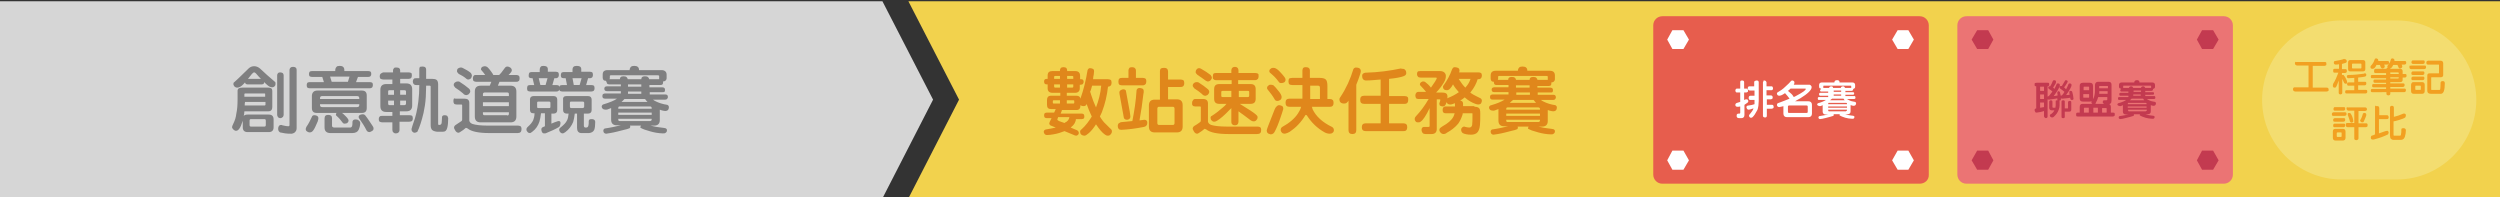 <?xml version="1.0" encoding="utf-8"?>
<!-- Generator: Adobe Illustrator 21.0.0, SVG Export Plug-In . SVG Version: 6.00 Build 0)  -->
<svg version="1.1" xmlns="http://www.w3.org/2000/svg" xmlns:xlink="http://www.w3.org/1999/xlink" x="0px" y="0px"
	 viewBox="0 0 770.3 60.7" style="enable-background:new 0 0 770.3 60.7;" xml:space="preserve">
<rect x="0" y="0" width="770.3" height="60.7" fill="#333333" stroke="none"/>
<style type="text/css">
	.st0{fill:#D6D6D6;}
	.st1{fill:#F2D24D;}
	.st2{fill:#EB7474;}
	.st3{fill:#C33A50;}
	.st4{fill:#F9F49D;}
	.st5{fill:#7F7F80;}
	.st6{fill:#E0871B;}
	.st7{fill:#DB5A4B;}
	.st8{fill:#FFFFFF;}
	.st9{fill:#F3DD70;}
	.st10{fill:#F2A021;}
	.st11{display:none;fill:#D55928;}
	.st12{fill:#E75D4D;}
	.st13{fill:#B5B5B6;}
	.st14{fill:#9FA0A0;}
	.st15{fill:#727171;}
	.st16{fill:#EFEFEF;}
</style>
<g id="任務賽按鈕_工程筆記">
</g>
<g id="任務賽按鈕_聯盟賽">
</g>
<g id="任務賽按鈕_排名賽">
</g>
<g id="任務賽按鈕">
	<polygon class="st0" points="287.5,30.7 271.9,0.4 271.9,0.4 271.9,0.4 271.9,0.4 271.9,0.4 0,0.4 0,61.1 271.9,61.1 271.9,61.1 	
		"/>
	<g>
		<rect x="253.3" y="0.4" class="st1" width="26.6" height="0"/>
		<polygon class="st1" points="279.9,0.4 279.9,0.4 279.9,0.4 295.5,30.7 279.9,61.1 279.9,61.1 770.3,61.1 770.3,0.4 		"/>
	</g>
	<g>
		<path class="st12" d="M591.5,56.6h-79.3c-1.6,0-2.8-1.3-2.8-2.8v-46c0-1.6,1.3-2.8,2.8-2.8h79.3c1.6,0,2.8,1.3,2.8,2.8v46
			C594.4,55.4,593.1,56.6,591.5,56.6z"/>
		<g>
			<polygon class="st8" points="518.7,9.3 515.3,9.3 513.7,12.2 515.3,15.1 518.7,15.1 520.4,12.2 			"/>
			<polygon class="st8" points="518.7,46.4 515.3,46.4 513.7,49.4 515.3,52.3 518.7,52.3 520.4,49.4 			"/>
			<polygon class="st8" points="588,46.4 584.7,46.4 583,49.4 584.7,52.3 588,52.3 589.7,49.4 			"/>
			<polygon class="st8" points="588,9.3 584.7,9.3 583,12.2 584.7,15.1 588,15.1 589.7,12.2 			"/>
		</g>
		<g>
			<path class="st8" d="M535.3,27.3h0.9v-2c0-0.4,0.2-0.5,0.6-0.5c0.4,0,0.6,0.2,0.6,0.5v2h0.6c0.2,0,0.4,0,0.4,0.1
				c0.1,0.1,0.2,0.2,0.2,0.5c0,0.2,0,0.4-0.1,0.4c-0.1,0.1-0.3,0.2-0.5,0.2h-0.6v2.3c0.1,0,0.2-0.1,0.3-0.1c0.1-0.1,0.2-0.1,0.3-0.1
				c0.2,0,0.4,0,0.5,0.1c0.1,0.1,0.2,0.3,0.2,0.5c0,0.1-0.1,0.3-0.2,0.4c-0.3,0.2-0.6,0.4-1,0.7v3.1c0,0.3-0.1,0.6-0.2,0.7
				c-0.2,0.2-0.4,0.3-0.8,0.3h-0.7c-0.3,0-0.5-0.1-0.6-0.3c-0.1-0.1-0.1-0.2-0.1-0.4c0-0.2,0-0.4,0.1-0.5c0.1-0.1,0.2-0.2,0.5-0.2
				h0.3c0.1,0,0.2-0.1,0.2-0.2v-2c-0.3,0.1-0.6,0.1-0.8,0.1c-0.5,0-0.7-0.2-0.7-0.6c0-0.3,0.2-0.5,0.5-0.6c0.4-0.1,0.7-0.2,1-0.3
				v-2.9h-0.9c-0.2,0-0.3,0-0.4-0.1c-0.1-0.1-0.2-0.3-0.2-0.5c0-0.2,0.1-0.4,0.2-0.5C535,27.3,535.1,27.3,535.3,27.3z M541.2,24.8
				c0.2,0,0.4,0,0.5,0.1c0.1,0.1,0.2,0.2,0.2,0.4v5.8c0,0.5-0.1,1-0.1,1.5c-0.1,0.6-0.2,1.2-0.5,1.6c-0.4,0.8-0.8,1.4-1.3,1.9
				c-0.2,0.1-0.3,0.2-0.5,0.2c-0.1,0-0.3-0.1-0.4-0.2c-0.1-0.1-0.2-0.3-0.2-0.4c0-0.1,0-0.2,0.1-0.3c0-0.1,0.1-0.2,0.3-0.4
				c0.4-0.5,0.8-1,1-1.6c-0.1,0-0.2,0.1-0.4,0.1c-0.5,0.2-0.9,0.3-1.1,0.3c-0.4,0-0.6-0.3-0.7-0.8c0-0.3,0.3-0.5,0.7-0.5
				c0.7-0.1,1.3-0.2,1.8-0.4c0-0.3,0-0.6,0-0.9v-0.4h-1.2c-0.2,0-0.4,0-0.5-0.2c-0.1-0.1-0.1-0.3-0.1-0.5c0-0.2,0.1-0.4,0.2-0.5
				c0.1-0.1,0.3-0.1,0.4-0.1h1.2v-1.6h-1.4c-0.2,0-0.4-0.1-0.5-0.2c-0.1-0.1-0.2-0.3-0.2-0.5s0.1-0.4,0.2-0.5
				c0.1-0.1,0.2-0.1,0.4-0.1h1.4v-1.3c0-0.1,0.1-0.3,0.1-0.3C540.9,24.9,541,24.8,541.2,24.8z M543.6,24.8c0.2,0,0.3,0,0.5,0.2
				c0.1,0.1,0.2,0.3,0.2,0.4v1.2h1.4c0.2,0,0.4,0,0.4,0.1c0.1,0.1,0.2,0.2,0.2,0.5c0,0.2,0,0.3-0.1,0.4c-0.1,0.2-0.3,0.2-0.5,0.2
				h-1.4v1.6h1.2c0.2,0,0.4,0,0.5,0.1c0.1,0.1,0.2,0.2,0.2,0.5c0,0.2,0,0.3-0.1,0.4c-0.1,0.1-0.3,0.2-0.5,0.2h-1.2v1.7h1.5
				c0.2,0,0.4,0,0.4,0.1c0.1,0.1,0.2,0.2,0.2,0.5c0,0.2,0,0.3-0.1,0.4c-0.1,0.1-0.3,0.2-0.5,0.2h-1.5v2.1c0,0.2,0,0.3-0.1,0.4
				c-0.1,0.2-0.3,0.2-0.5,0.2c-0.2,0-0.4-0.1-0.5-0.2c-0.1-0.1-0.1-0.2-0.1-0.4V25.4c0-0.2,0.1-0.3,0.2-0.4
				C543.2,24.9,543.4,24.8,543.6,24.8z"/>
			<path class="st8" d="M552.3,24.8c0.2,0,0.3,0.1,0.4,0.2c0.2,0.1,0.2,0.3,0.2,0.5c0,0.2-0.1,0.4-0.2,0.6h4.5c0.2,0,0.3,0,0.4,0
				c0.2,0.1,0.4,0.2,0.5,0.4c0.1,0.1,0.1,0.3,0.1,0.4c0,0.8-1.2,2-3.5,3.4c-0.6,0.3-1.1,0.6-1.6,0.9h4.1c0.7,0,1.1,0.4,1.1,1.1V35
				c0,0.7-0.4,1.1-1.1,1.1h-6.6c-0.7,0-1.1-0.4-1.1-1.1v-2.3c-0.5,0.2-1,0.2-1.3,0.3c-0.2,0-0.4-0.1-0.5-0.2
				c-0.1-0.1-0.1-0.2-0.2-0.4c0-0.3,0.1-0.5,0.3-0.6c1.4-0.5,2.6-1,3.6-1.4c-0.4-0.6-0.9-1.1-1.4-1.7l0,0c-0.3,0.2-0.6,0.4-1,0.6
				c-0.3,0.1-0.5,0.2-0.8,0.2c-0.2,0-0.4-0.1-0.5-0.2c-0.1-0.1-0.2-0.3-0.2-0.5c0-0.2,0.1-0.3,0.3-0.4c0.7-0.4,1.5-0.9,2.3-1.7
				c0.9-0.8,1.5-1.4,1.8-1.8C552.1,24.8,552.2,24.8,552.3,24.8z M556.6,34.8c0.3,0,0.4-0.1,0.4-0.4v-1.5c0-0.3-0.1-0.4-0.4-0.4h-5.3
				c-0.3,0-0.4,0.1-0.4,0.4v1.5c0,0.3,0.1,0.4,0.4,0.4H556.6z M552.7,29.9c0.3-0.1,0.6-0.3,0.8-0.4c1.9-1,2.9-1.7,2.9-2.1
				c0-0.1-0.1-0.1-0.2-0.1h-4.5c0,0,0,0,0,0c-0.3,0.3-0.5,0.5-0.8,0.7c0.2,0.2,0.5,0.4,0.7,0.6C552.2,29.1,552.5,29.5,552.7,29.9z"
				/>
			<path class="st8" d="M561.1,27.3c-0.2,0-0.3-0.1-0.4-0.1c-0.1-0.1-0.2-0.2-0.2-0.5v-0.5c0-0.5,0.3-0.8,0.9-0.8h3.8
				c0-0.2,0.1-0.4,0.2-0.5c0.1-0.1,0.3-0.2,0.6-0.2c0.3,0,0.5,0,0.6,0.2c0.2,0.1,0.2,0.3,0.2,0.5h3.9c0.6,0,0.9,0.3,0.9,0.8v0.6
				c0,0.2-0.1,0.4-0.2,0.4c-0.1,0.1-0.3,0.2-0.4,0.2v0.1c0,0.1,0,0.2-0.1,0.3c-0.1,0.1-0.2,0.2-0.4,0.2h-1.9v0.4h2.3
				c0.1,0,0.2,0,0.3,0.1c0.1,0,0.1,0.2,0.1,0.3c0,0.1,0,0.2-0.1,0.3c-0.1,0.1-0.2,0.1-0.3,0.1h-2.3v0.4h2.7c0.2,0,0.3,0,0.3,0.1
				c0.1,0.1,0.1,0.2,0.1,0.4c0,0.1,0,0.2-0.1,0.3c-0.1,0.1-0.2,0.1-0.4,0.1h-2.1c0.1,0.1,0.3,0.2,0.5,0.3c0.5,0.3,1.2,0.5,2,0.6
				c0.2,0.1,0.3,0.2,0.3,0.5c0,0.2-0.1,0.3-0.2,0.5c-0.1,0.1-0.3,0.2-0.5,0.2c-0.2,0-0.4,0-0.6-0.1c-0.1,0-0.2-0.1-0.4-0.1v1.9
				c0,0.6-0.3,0.9-1,0.9h-0.7c0.6,0.2,1.2,0.3,1.9,0.4c0.3,0,0.6,0.1,0.7,0.1c0.2,0.1,0.3,0.2,0.3,0.3c0,0.2-0.1,0.4-0.2,0.5
				c-0.1,0.1-0.3,0.1-0.5,0.1c-0.4,0-0.7-0.1-1.1-0.1c-0.7-0.1-1.4-0.3-2.1-0.6c-0.2-0.1-0.4-0.2-0.6-0.3c-0.1,0-0.1-0.1-0.1-0.1
				c0-0.1,0-0.2,0.1-0.3h-1.9c0,0,0,0.1,0,0.2c0,0.1,0,0.2-0.1,0.3c-0.3,0.1-0.6,0.2-1,0.3c-0.9,0.3-1.7,0.4-2.4,0.6
				c-0.3,0-0.5,0.1-0.7,0.1c-0.2,0-0.3-0.1-0.4-0.2c-0.1-0.1-0.1-0.2-0.1-0.3c0-0.2,0.1-0.3,0.2-0.4c1.2-0.2,2.1-0.4,2.8-0.5h-0.7
				c-0.6,0-1-0.3-1-0.9v-2c-0.1,0.1-0.3,0.1-0.4,0.2c-0.1,0.1-0.3,0.1-0.5,0.1c-0.2,0-0.4-0.1-0.6-0.2c-0.1-0.1-0.2-0.2-0.2-0.3
				c0-0.2,0.1-0.3,0.3-0.4c1.1-0.3,2-0.7,2.4-1h-2.1c-0.1,0-0.3,0-0.3-0.1c-0.1-0.1-0.1-0.2-0.1-0.3c0-0.2,0-0.3,0.1-0.4
				c0.1-0.1,0.2-0.1,0.3-0.1h2.8v-0.4h-2.4c-0.1,0-0.2,0-0.3-0.1c-0.1-0.1-0.1-0.2-0.1-0.4c0-0.1,0-0.2,0.1-0.3
				c0.1-0.1,0.2-0.1,0.3-0.1h2.4v-0.4h-2.1c-0.2,0-0.3,0-0.3-0.1c-0.1-0.1-0.1-0.2-0.1-0.3C561.1,27.4,561.1,27.3,561.1,27.3z
				 M570.4,27c0-0.1,0-0.2,0-0.2v-0.3c0-0.1-0.1-0.1-0.2-0.1H562c-0.1,0-0.2,0-0.2,0.1v0.3c0,0.1,0,0.2,0,0.3h1.8
				c0-0.2,0.1-0.3,0.1-0.3c0.1-0.1,0.3-0.2,0.5-0.2c0.3,0,0.4,0,0.5,0.2c0.1,0.1,0.1,0.2,0.1,0.3h2.4c0-0.2,0.1-0.3,0.1-0.3
				c0.1-0.1,0.3-0.2,0.5-0.2c0.3,0,0.4,0,0.5,0.2c0.1,0.1,0.2,0.2,0.2,0.3H570.4z M563.3,32.1h5.8V32c0-0.2-0.1-0.3-0.3-0.3h-5.3
				C563.3,31.7,563.3,31.8,563.3,32.1L563.3,32.1z M563.3,33.2h5.8v-0.4h-5.8V33.2z M568.8,34.2c0.2,0,0.3-0.1,0.3-0.3v-0.1h-5.8V34
				c0,0.2,0.1,0.3,0.2,0.3H568.8z M563.9,30.9h4.5c-0.1-0.1-0.2-0.2-0.3-0.4c0,0-0.1-0.1-0.1-0.1h-3.5
				C564.2,30.6,564,30.8,563.9,30.9z M567.3,28.3v-0.4H565v0.4H567.3z M565,29.5h2.3v-0.4H565V29.5z"/>
		</g>
	</g>
	<g>
		<path class="st2" d="M685.2,56.6h-79.3c-1.6,0-2.8-1.3-2.8-2.8v-46c0-1.6,1.3-2.8,2.8-2.8h79.3c1.6,0,2.8,1.3,2.8,2.8v46
			C688,55.4,686.7,56.6,685.2,56.6z"/>
		<g>
			<polygon class="st3" points="612.6,9.3 609.2,9.3 607.5,12.2 609.2,15.1 612.6,15.1 614.2,12.2 			"/>
			<polygon class="st3" points="612.6,46.4 609.2,46.4 607.5,49.4 609.2,52.3 612.6,52.3 614.2,49.4 			"/>
			<polygon class="st3" points="681.9,46.4 678.5,46.4 676.9,49.4 678.5,52.3 681.9,52.3 683.6,49.4 			"/>
			<polygon class="st3" points="681.9,9.3 678.5,9.3 676.9,12.2 678.5,15.1 681.9,15.1 683.6,12.2 			"/>
		</g>
		<g>
			<path class="st3" d="M627.6,25.5h3.3c0.2,0,0.4,0,0.4,0.1c0.1,0.1,0.1,0.2,0.1,0.4c0,0.2,0,0.3-0.1,0.4c-0.1,0.1-0.2,0.2-0.4,0.2
				v3.2c0.1-0.1,0.2-0.2,0.4-0.2h0c0.4-0.5,0.7-0.9,1.1-1.4c-0.3-0.3-0.7-0.6-1.1-0.8c-0.1-0.1-0.2-0.3-0.2-0.4c0-0.1,0-0.2,0.1-0.3
				c0.1-0.1,0.2-0.1,0.3-0.1c0.1,0,0.1,0,0.2,0c0.3-0.5,0.6-1,0.8-1.6c0.1-0.2,0.2-0.3,0.4-0.3c0.1,0,0.2,0,0.4,0.1
				c0.2,0.1,0.2,0.2,0.2,0.4c0,0.1,0,0.3-0.1,0.5c-0.2,0.4-0.5,0.8-0.8,1.3c0.2,0.1,0.3,0.3,0.4,0.4c0.3-0.5,0.5-1,0.7-1.5
				c0.1-0.2,0.2-0.2,0.4-0.2c0.1,0,0.2,0,0.4,0.1c0.1,0.1,0.2,0.2,0.2,0.4c0,0.3-0.1,0.6-0.3,0.9c-0.3,0.7-0.9,1.5-1.6,2.5
				c0.4,0,0.8-0.1,1.2-0.2c0-0.3-0.1-0.5-0.1-0.7c0-0.1,0-0.2,0-0.2c0-0.2,0.1-0.3,0.3-0.4c0.3,0,0.4,0.1,0.5,0.3
				c0.1,0.4,0.2,0.8,0.3,1.2c0,0,0,0,0-0.1c0.1-0.1,0.2-0.1,0.3-0.1h0c0.3-0.3,0.6-0.7,0.8-1.1c-0.4-0.3-0.8-0.7-1.3-1
				c-0.1-0.1-0.2-0.3-0.2-0.4c0-0.1,0-0.2,0.1-0.3c0.1-0.1,0.2-0.1,0.3-0.1c0.1,0,0.2,0,0.3,0c0.3-0.5,0.6-1,0.9-1.5
				c0.1-0.2,0.2-0.3,0.3-0.3c0.1,0,0.2,0,0.4,0.1c0.2,0.1,0.2,0.2,0.2,0.3c0,0.1-0.1,0.3-0.2,0.5c-0.2,0.4-0.5,0.8-0.9,1.3
				c0.2,0.2,0.4,0.4,0.6,0.6c0.3-0.5,0.5-1,0.7-1.5c0.1-0.2,0.2-0.3,0.4-0.3c0.1,0,0.2,0,0.4,0.1c0.1,0.1,0.2,0.2,0.2,0.4
				c0,0.2-0.1,0.5-0.3,0.9c-0.3,0.6-0.8,1.4-1.4,2.2c0.4,0,0.8-0.1,1.1-0.1c0-0.2-0.1-0.4-0.1-0.6c0-0.1,0-0.2,0-0.2
				c0-0.3,0.1-0.4,0.4-0.4c0.3,0,0.4,0.1,0.5,0.3c0.2,0.6,0.3,1.3,0.4,2.1c0,0.3-0.2,0.4-0.5,0.4c-0.3,0-0.4-0.1-0.5-0.4
				c0-0.1,0-0.2,0-0.3c-0.9,0.2-1.7,0.2-2.5,0.3c-0.2,0-0.3-0.1-0.4-0.1l0,0c0,0.1,0,0.2,0,0.3c0,0.3-0.2,0.4-0.5,0.4
				c0,0.1,0.1,0.1,0.1,0.2c0,0.5,0,1,0,1.3c0,0.4-0.1,0.9-0.3,1.4c-0.3,0.8-0.8,1.5-1.5,2.1c-0.1,0.1-0.3,0.2-0.5,0.2
				c-0.2,0-0.3-0.1-0.5-0.2c-0.1-0.1-0.2-0.2-0.2-0.4c0-0.1,0-0.2,0.1-0.3c0,0,0.1-0.1,0.2-0.1c0.5-0.3,0.9-0.8,1.1-1.2h-0.8
				c-0.5,0-0.8-0.3-0.8-0.8v-1.8c0-0.3,0.2-0.5,0.5-0.5c0.4,0,0.5,0.2,0.5,0.5V33c0,0.1,0.1,0.2,0.2,0.2h0.7c0-0.2,0.1-0.5,0.1-0.7
				v-1.2c0-0.1,0-0.3,0.1-0.3c0.1-0.1,0.2-0.1,0.4-0.1h0.1c0,0,0-0.1-0.1-0.2c0-0.2,0-0.3,0-0.4c-0.9,0.2-1.8,0.3-2.6,0.4
				c-0.2,0-0.3-0.1-0.4-0.1c0,0,0,0,0-0.1v5.3c0,0.2,0,0.3-0.1,0.4c-0.1,0.1-0.2,0.2-0.4,0.2c-0.2,0-0.3-0.1-0.4-0.2
				c-0.1-0.1-0.2-0.2-0.2-0.4v-1.6c-0.8,0.3-1.5,0.4-2.3,0.5c-0.2,0-0.4-0.1-0.4-0.2c-0.1-0.1-0.1-0.3-0.2-0.5c0-0.2,0-0.3,0.1-0.4
				c0.1-0.1,0.2-0.2,0.4-0.2v-6.8c-0.2,0-0.3-0.1-0.4-0.1c-0.1-0.1-0.1-0.2-0.1-0.5c0-0.2,0-0.3,0.1-0.4
				C627.3,25.5,627.4,25.5,627.6,25.5z M628.6,28h1.2v-1.3h-1.2V28z M628.6,30.5h1.2v-1.4h-1.2V30.5z M628.6,33.2
				c0.4-0.1,0.8-0.1,1.2-0.2v-1.4h-1.2V33.2z M635.7,30.9c0.2,0,0.3,0,0.4,0.1c0.1,0.1,0.1,0.2,0.1,0.4v2h0.9c0.1,0,0.1,0,0.1-0.1
				v-1.8c0-0.2,0.2-0.4,0.5-0.4c0.4,0,0.5,0.1,0.5,0.4v2.3c0,0.4-0.2,0.6-0.6,0.6h-1.4v1.5c0,0.2,0,0.3-0.1,0.4
				c-0.1,0.1-0.2,0.1-0.4,0.1c-0.2,0-0.3,0-0.4-0.1c-0.1-0.1-0.1-0.2-0.1-0.4v-4.5c0-0.2,0-0.3,0.1-0.4
				C635.3,31,635.5,30.9,635.7,30.9z"/>
			<path class="st3" d="M646.5,25.2h3.2c0.6,0,0.9,0.3,0.9,0.9v4.8c0,0.5-0.1,0.8-0.2,0.9c-0.1,0.1-0.3,0.2-0.5,0.3
				c0.3,0.1,0.5,0.4,0.5,0.9v1.7h0.6c0.2,0,0.4,0,0.5,0.1c0.1,0.1,0.1,0.2,0.1,0.5c0,0.2,0,0.3-0.1,0.4c-0.1,0.1-0.3,0.2-0.5,0.2
				h-10.7c-0.2,0-0.4,0-0.5-0.1c-0.1-0.1-0.1-0.3-0.1-0.5c0-0.2,0-0.4,0.1-0.5c0.1-0.1,0.3-0.1,0.5-0.1h0.5V33c0-0.7,0.3-1,0.9-1h3
				c-0.2-0.1-0.3-0.3-0.3-0.5c0-0.1,0-0.2,0.1-0.3c0.5-0.7,0.8-1.4,0.9-2.1c0.1-0.4,0.1-0.8,0.1-1.3v-1.7
				C645.6,25.5,645.9,25.2,646.5,25.2z M641.8,25.5h2.1c0.7,0,1,0.3,1,1v3.8c0,0.7-0.3,1-1,1h-2.1c-0.7,0-1-0.3-1-1v-3.8
				C640.8,25.8,641.1,25.5,641.8,25.5z M641.9,27.8h1.8v-0.9c0-0.2-0.1-0.2-0.2-0.2h-1.3c-0.2,0-0.2,0.1-0.2,0.2V27.8z M643.5,30.1
				c0.2,0,0.2-0.1,0.2-0.2V29h-1.8v0.9c0,0.2,0.1,0.2,0.2,0.2H643.5z M642.2,34.7h1.4v-1.5h-1.3c-0.1,0-0.2,0-0.2,0.1V34.7z
				 M645,34.7h1.4v-1.5H645V34.7z M645.5,32h2.8c-0.2-0.1-0.4-0.3-0.4-0.5c0-0.2,0-0.3,0.1-0.4c0.1-0.1,0.1-0.2,0.2-0.2h0.8
				c0.2,0,0.3-0.1,0.3-0.2v-0.8h-2.8c-0.2,0.7-0.4,1.2-0.7,1.7C645.8,31.8,645.7,32,645.5,32z M646.8,28.9h2.6v-0.8h-2.6
				C646.9,28.4,646.8,28.7,646.8,28.9z M646.9,27.2h2.6v-0.6c0-0.1,0-0.1-0.1-0.1H647c-0.1,0-0.2,0-0.2,0.1V27.2z M647.7,34.7h1.4
				v-1.3c0-0.1-0.1-0.1-0.2-0.1h-1.2V34.7z"/>
			<path class="st3" d="M653.5,27.3c-0.2,0-0.3-0.1-0.4-0.1c-0.1-0.1-0.2-0.2-0.2-0.5v-0.5c0-0.5,0.3-0.8,0.9-0.8h3.8
				c0-0.2,0.1-0.4,0.2-0.5c0.1-0.1,0.3-0.2,0.6-0.2c0.3,0,0.5,0,0.6,0.2c0.2,0.1,0.2,0.3,0.2,0.5h3.9c0.6,0,0.9,0.3,0.9,0.8v0.6
				c0,0.2-0.1,0.4-0.2,0.4c-0.1,0.1-0.3,0.2-0.4,0.2v0.1c0,0.1,0,0.2-0.1,0.3c-0.1,0.1-0.2,0.2-0.4,0.2H661v0.4h2.3
				c0.1,0,0.2,0,0.3,0.1c0.1,0,0.1,0.2,0.1,0.3c0,0.1,0,0.2-0.1,0.3c-0.1,0.1-0.2,0.1-0.3,0.1H661v0.4h2.7c0.2,0,0.3,0,0.3,0.1
				c0.1,0.1,0.1,0.2,0.1,0.4c0,0.1,0,0.2-0.1,0.3c-0.1,0.1-0.2,0.1-0.4,0.1h-2.1c0.1,0.1,0.3,0.2,0.5,0.3c0.5,0.3,1.2,0.5,2,0.6
				c0.2,0.1,0.3,0.2,0.3,0.5c0,0.2-0.1,0.3-0.2,0.5c-0.1,0.1-0.3,0.2-0.5,0.2c-0.2,0-0.4,0-0.6-0.1c-0.1,0-0.2-0.1-0.3-0.1v1.9
				c0,0.6-0.3,0.9-1,0.9h-0.7c0.6,0.2,1.2,0.3,1.9,0.4c0.3,0,0.6,0.1,0.7,0.1c0.2,0.1,0.3,0.2,0.3,0.3c0,0.2-0.1,0.4-0.2,0.5
				c-0.1,0.1-0.3,0.1-0.5,0.1c-0.4,0-0.7-0.1-1.1-0.1c-0.7-0.1-1.4-0.3-2.1-0.6c-0.2-0.1-0.4-0.2-0.6-0.3c-0.1,0-0.1-0.1-0.1-0.1
				c0-0.1,0-0.2,0.1-0.3h-1.9c0,0,0,0.1,0,0.2c0,0.1,0,0.2-0.1,0.3c-0.3,0.1-0.6,0.2-1,0.3c-0.9,0.3-1.7,0.4-2.4,0.6
				c-0.3,0-0.5,0.1-0.7,0.1c-0.2,0-0.3-0.1-0.4-0.2c-0.1-0.1-0.1-0.2-0.1-0.3c0-0.2,0.1-0.3,0.2-0.4c1.2-0.2,2.1-0.4,2.8-0.5h-0.7
				c-0.6,0-1-0.3-1-0.9v-2c-0.2,0.1-0.3,0.1-0.4,0.2c-0.1,0.1-0.3,0.1-0.5,0.1c-0.2,0-0.4-0.1-0.6-0.2c-0.1-0.1-0.2-0.2-0.2-0.3
				c0-0.2,0.1-0.3,0.3-0.4c1.2-0.3,2-0.7,2.4-1h-2.1c-0.1,0-0.3,0-0.3-0.1c-0.1-0.1-0.1-0.2-0.1-0.3c0-0.2,0-0.3,0.1-0.4
				c0.1-0.1,0.2-0.1,0.3-0.1h2.8v-0.4h-2.4c-0.1,0-0.2,0-0.3-0.1c-0.1-0.1-0.1-0.2-0.1-0.4c0-0.1,0-0.2,0.1-0.3
				c0.1-0.1,0.2-0.1,0.3-0.1h2.4v-0.4h-2.1c-0.2,0-0.3,0-0.3-0.1c-0.1-0.1-0.1-0.2-0.1-0.3C653.5,27.4,653.5,27.3,653.5,27.3z
				 M662.8,27c0-0.1,0-0.2,0-0.2v-0.3c0-0.1-0.1-0.1-0.2-0.1h-8.2c-0.1,0-0.2,0-0.2,0.1v0.3c0,0.1,0,0.2,0,0.3h1.8
				c0-0.2,0.1-0.3,0.1-0.3c0.1-0.1,0.3-0.2,0.5-0.2c0.3,0,0.4,0,0.5,0.2c0.1,0.1,0.1,0.2,0.2,0.3h2.4c0-0.2,0.1-0.3,0.1-0.3
				c0.1-0.1,0.3-0.2,0.5-0.2c0.3,0,0.4,0,0.5,0.2c0.1,0.1,0.2,0.2,0.2,0.3H662.8z M655.6,32.1h5.8V32c0-0.2-0.1-0.3-0.3-0.3h-5.3
				C655.7,31.7,655.6,31.8,655.6,32.1L655.6,32.1z M655.6,33.2h5.8v-0.4h-5.8V33.2z M661.2,34.2c0.2,0,0.3-0.1,0.3-0.3v-0.1h-5.8V34
				c0,0.2,0.1,0.3,0.2,0.3H661.2z M656.2,30.9h4.5c-0.1-0.1-0.2-0.2-0.3-0.4c0,0-0.1-0.1-0.1-0.1h-3.5
				C656.6,30.6,656.4,30.8,656.2,30.9z M659.7,28.3v-0.4h-2.3v0.4H659.7z M657.3,29.5h2.3v-0.4h-2.3V29.5z"/>
		</g>
	</g>
	<g>
		<path class="st9" d="M738.5,55.3h-17c-13.5,0-24.5-11-24.5-24.5v0c0-13.5,11-24.5,24.5-24.5h17c13.5,0,24.5,11,24.5,24.5v0
			C763,44.3,752,55.3,738.5,55.3z"/>
		<g>
			<path class="st10" d="M707.7,19.1h8.5c0.2,0,0.4,0,0.5,0.1c0.1,0.1,0.1,0.2,0.1,0.5c0,0.2,0,0.4-0.1,0.4
				c-0.1,0.1-0.3,0.2-0.5,0.2h-3.6v6.7h4.2c0.2,0,0.4,0,0.5,0.1c0.1,0.1,0.2,0.2,0.2,0.5c0,0.2,0,0.4-0.1,0.4
				c-0.1,0.1-0.3,0.2-0.5,0.2h-9.7c-0.2,0-0.4-0.1-0.5-0.2c-0.1-0.1-0.2-0.3-0.2-0.5c0-0.2,0.1-0.4,0.2-0.5c0.1-0.1,0.3-0.1,0.5-0.1
				h4.1v-6.7h-3.5c-0.2,0-0.3-0.1-0.5-0.2c-0.1-0.1-0.2-0.3-0.2-0.5c0-0.2,0.1-0.4,0.2-0.5C707.4,19.2,707.5,19.1,707.7,19.1z"/>
			<path class="st10" d="M722.4,18.2c0.2,0,0.4,0.1,0.5,0.2c0.1,0.1,0.2,0.3,0.2,0.5c0,0.1-0.1,0.3-0.2,0.4
				c-0.3,0.1-0.8,0.3-1.3,0.4v1.6h0.9c0.2,0,0.4,0,0.5,0.1c0.1,0.1,0.1,0.2,0.1,0.5c0,0.2,0,0.3-0.1,0.4c-0.1,0.1-0.3,0.2-0.5,0.2
				h-0.9v0.6c0.1,0,0.1,0,0.2,0c0.1,0,0.2,0,0.3,0c0.1,0.1,0.3,0.4,0.5,0.7c0.4,0.7,0.6,1.2,0.6,1.6c0,0.1,0,0.3-0.1,0.3
				c-0.1,0.1-0.2,0.1-0.4,0.1c-0.1,0-0.3-0.1-0.4-0.2c-0.2-0.4-0.4-0.9-0.6-1.3v4.2c0,0.2,0,0.3-0.1,0.4c-0.1,0.1-0.3,0.2-0.5,0.2
				c-0.2,0-0.3-0.1-0.4-0.2c-0.1-0.1-0.1-0.2-0.1-0.4v-3.7c-0.4,1.2-0.7,1.9-0.9,2.1c-0.1,0.1-0.2,0.1-0.5,0.1
				c-0.1,0-0.3-0.1-0.3-0.2c-0.1-0.1-0.1-0.2-0.1-0.4c0-0.2,0-0.3,0.1-0.6c0.6-0.9,1.1-2.1,1.6-3.4h-1c-0.2,0-0.4,0-0.5-0.1
				c-0.1-0.1-0.1-0.3-0.1-0.5c0-0.2,0-0.4,0.1-0.5c0.1-0.1,0.3-0.1,0.5-0.1h1.2v-1.4c-0.4,0.1-0.7,0.1-1,0.1c-0.4,0-0.6-0.2-0.6-0.6
				c0-0.3,0.1-0.5,0.4-0.5c1.2-0.2,2.2-0.4,2.9-0.7C722.2,18.2,722.3,18.2,722.4,18.2z M728.6,22.6c0.2,0,0.3,0,0.4,0.1
				c0.1,0.1,0.1,0.2,0.1,0.4c0,0.2-0.1,0.4-0.4,0.5c-0.4,0.1-1.1,0.2-2.1,0.3v1.3h2c0.2,0,0.3,0,0.4,0.1c0.1,0.1,0.1,0.2,0.1,0.4
				c0,0.2,0,0.3-0.1,0.4c-0.1,0.1-0.2,0.2-0.4,0.2h-2v1.4h2.3c0.2,0,0.3,0,0.4,0.1c0.1,0.1,0.1,0.2,0.1,0.4c0,0.2,0,0.3-0.1,0.4
				c-0.1,0.1-0.2,0.2-0.4,0.2h-5.8c-0.2,0-0.3,0-0.4-0.1c-0.1-0.1-0.1-0.2-0.1-0.4c0-0.2,0-0.3,0.1-0.4c0.1-0.1,0.2-0.1,0.4-0.1h2.3
				v-1.4h-1.7c-0.2,0-0.3,0-0.4-0.1c-0.1-0.1-0.1-0.2-0.1-0.4c0-0.2,0-0.3,0.1-0.4c0.1-0.1,0.2-0.1,0.4-0.1h1.7V24
				c-0.6,0-1.2,0.1-1.8,0.1c-0.3,0-0.5-0.2-0.5-0.6c0-0.2,0.2-0.4,0.5-0.4c1.7,0,3.3-0.2,4.8-0.4C728.5,22.6,728.5,22.6,728.6,22.6z
				 M724.2,18.5h3.8c0.5,0,0.8,0.2,0.8,0.7v2.1c0,0.5-0.3,0.7-0.8,0.7h-3.8c-0.5,0-0.7-0.2-0.7-0.7v-2.1
				C723.5,18.8,723.7,18.5,724.2,18.5z M727.4,21.1c0.1,0,0.2-0.1,0.2-0.2v-1.1c0-0.1-0.1-0.2-0.2-0.2h-2.5c-0.1,0-0.2,0.1-0.2,0.2
				v1.1c0,0.1,0.1,0.2,0.2,0.2H727.4z"/>
			<path class="st10" d="M732.3,19.9c-0.2,0.5-0.5,0.9-0.7,1.1c-0.1,0.1-0.3,0.2-0.6,0.2c-0.1,0-0.2,0-0.4-0.1
				c-0.2-0.1-0.2-0.2-0.2-0.5c0-0.1,0-0.2,0.1-0.3c0.3-0.3,0.5-0.6,0.7-0.9c0.2-0.3,0.3-0.6,0.4-0.9c0.1-0.3,0.2-0.5,0.5-0.5
				c0.2,0,0.3,0,0.4,0.1c0.2,0.1,0.3,0.3,0.3,0.5c0,0.1,0,0.2,0,0.2h2.8c0.2,0,0.3,0,0.4,0.1c0.1,0.1,0.1,0.2,0.1,0.4
				c0,0.2,0,0.3-0.1,0.4c-0.1,0.1-0.2,0.2-0.4,0.2h-1c0.1,0.2,0.2,0.4,0.2,0.6c0,0.2-0.1,0.3-0.2,0.4c-0.1,0.1-0.3,0.2-0.5,0.2
				c-0.2,0-0.3-0.1-0.5-0.3c-0.1-0.3-0.2-0.6-0.3-0.8H732.3z M731.9,21.2h3.4c0-0.1,0.1-0.1,0.1-0.2c0.1-0.1,0.2-0.1,0.3-0.2
				c-0.1-0.1-0.1-0.2-0.1-0.3c0-0.1,0-0.2,0.1-0.3c0.2-0.3,0.4-0.6,0.6-0.9c0.2-0.3,0.3-0.6,0.3-0.8c0.1-0.3,0.2-0.5,0.5-0.5
				c0.2,0,0.3,0,0.4,0.1c0.2,0.1,0.3,0.3,0.3,0.5c0,0.1,0,0.1-0.1,0.2h3.2c0.2,0,0.3,0,0.4,0.1c0.1,0.1,0.1,0.2,0.1,0.4
				c0,0.2,0,0.3-0.1,0.4c-0.1,0.1-0.2,0.2-0.4,0.2H740c0.1,0.2,0.2,0.4,0.2,0.6c0,0.2-0.1,0.3-0.2,0.4c-0.1,0.1-0.3,0.2-0.5,0.2
				c-0.2,0-0.3-0.1-0.4-0.2c-0.1-0.3-0.3-0.6-0.4-0.9h-1.3c-0.2,0.4-0.4,0.8-0.6,0.9c-0.1,0.1-0.2,0.2-0.4,0.2c0,0,0.1,0.1,0.1,0.1
				h3c0.6,0,0.8,0.3,0.8,0.8v0.8h0.7c0.2,0,0.3,0,0.4,0.1c0.1,0.1,0.1,0.2,0.1,0.4c0,0.2,0,0.3-0.1,0.4c-0.1,0.1-0.2,0.2-0.4,0.2
				h-0.7v0.7c0,0.5-0.3,0.7-0.8,0.7h-3v0.4h3.9c0.2,0,0.3,0,0.4,0.1c0.1,0.1,0.1,0.2,0.1,0.4c0,0.1,0,0.3-0.1,0.4
				c-0.1,0.1-0.2,0.2-0.4,0.2h-3.9v0.5h4.3c0.2,0,0.3,0,0.4,0.1c0.1,0.1,0.1,0.2,0.1,0.4c0,0.1,0,0.3-0.1,0.4
				c-0.1,0.1-0.2,0.2-0.4,0.2h-4.3v0.4c0,0.1,0,0.3-0.1,0.4c-0.1,0.1-0.3,0.2-0.5,0.2c-0.2,0-0.4-0.1-0.5-0.2
				c-0.1-0.1-0.1-0.3-0.1-0.4v-0.4H731c-0.2,0-0.3,0-0.4-0.1c-0.1-0.1-0.1-0.2-0.1-0.4c0-0.2,0-0.3,0.1-0.4c0.1-0.1,0.2-0.1,0.4-0.1
				h4.2v-0.5h-3.8c-0.2,0-0.3,0-0.4-0.1c-0.1-0.1-0.1-0.2-0.1-0.4c0-0.2,0-0.3,0.1-0.4c0.1-0.1,0.2-0.1,0.4-0.1h3.8v-0.4h-3.5
				c-0.3,0-0.4-0.2-0.4-0.5c0-0.3,0.1-0.5,0.4-0.5h3.5v-0.4h-4.2c-0.2,0-0.3,0-0.4-0.1c-0.1-0.1-0.1-0.2-0.1-0.4
				c0-0.2,0-0.3,0.1-0.4c0.1-0.1,0.2-0.1,0.4-0.1h4.2v-0.6h-3.3c-0.3,0-0.4-0.2-0.4-0.5C731.5,21.3,731.7,21.2,731.9,21.2z
				 M736.5,22.2v0.6h2.6v-0.3c0-0.1-0.1-0.2-0.2-0.2H736.5z M736.5,23.8v0.4h2.4c0.1,0,0.2-0.1,0.2-0.2v-0.2H736.5z"/>
			<path class="st10" d="M743,20.2h4c0.2,0,0.4,0,0.4,0.1c0.1,0.1,0.1,0.2,0.1,0.4c0,0.2,0,0.3-0.1,0.4c-0.1,0.1-0.3,0.2-0.5,0.2h-4
				c-0.2,0-0.3-0.1-0.4-0.2c-0.1-0.1-0.1-0.2-0.1-0.5c0-0.2,0-0.3,0.1-0.4C742.7,20.3,742.8,20.2,743,20.2z M743.7,25.3h2.6
				c0.5,0,0.8,0.3,0.8,0.8v2c0,0.5-0.3,0.8-0.8,0.8h-2.6c-0.5,0-0.8-0.3-0.8-0.8v-2C743,25.5,743.2,25.3,743.7,25.3z M743.5,22h3
				c0.2,0,0.3,0,0.4,0.1c0.1,0.1,0.1,0.2,0.1,0.4c0,0.1,0,0.3-0.1,0.4c-0.1,0.1-0.2,0.2-0.4,0.2h-3c-0.2,0-0.3,0-0.4-0.1
				c-0.1-0.1-0.1-0.2-0.1-0.4c0-0.2,0-0.3,0.1-0.4C743.2,22,743.3,22,743.5,22z M743.5,23.6h3c0.2,0,0.3,0,0.4,0.1
				c0.1,0.1,0.1,0.2,0.1,0.4c0,0.2,0,0.3-0.1,0.4c-0.1,0.1-0.2,0.2-0.4,0.2h-3c-0.2,0-0.3,0-0.4-0.1c-0.1-0.1-0.1-0.2-0.1-0.4
				c0-0.2,0-0.3,0.1-0.4C743.2,23.7,743.3,23.6,743.5,23.6z M743.6,18.6h3c0.2,0,0.3,0,0.4,0.1c0.1,0.1,0.1,0.2,0.1,0.4
				c0,0.2,0,0.3-0.1,0.4c-0.1,0.1-0.2,0.2-0.4,0.2h-3c-0.1,0-0.3,0-0.4-0.1c-0.1-0.1-0.2-0.2-0.2-0.4s0.1-0.4,0.2-0.5
				C743.3,18.6,743.4,18.6,743.6,18.6z M745.7,27.7c0.2,0,0.2-0.1,0.2-0.2v-0.9c0-0.2-0.1-0.2-0.2-0.2h-1.3c-0.2,0-0.2,0.1-0.2,0.2
				v0.9c0,0.1,0.1,0.2,0.2,0.2H745.7z M748.1,18.7h3.9c0.5,0,0.8,0.3,0.8,0.8v3.6c0,0.4-0.2,0.7-0.7,0.7h-2.8c-0.1,0-0.2,0-0.2,0.1
				v3.7c0,0.1,0.1,0.1,0.2,0.1h2.4c0.1,0,0.2-0.1,0.2-0.3c0-0.2,0.1-0.9,0.1-2c0-0.1,0.1-0.2,0.2-0.3c0.1-0.1,0.2-0.1,0.4-0.1
				c0.2,0,0.4,0,0.5,0.1c0.1,0.1,0.2,0.3,0.2,0.5c0,1.1-0.1,1.9-0.3,2.5c-0.2,0.5-0.5,0.8-0.9,0.8H749c-0.7,0-1.1-0.3-1.1-0.9v-4.7
				c0-0.5,0.2-0.7,0.7-0.7h2.8c0.1,0,0.1,0,0.1-0.1V20c0-0.1,0-0.1-0.1-0.1h-3.3c-0.3,0-0.5-0.2-0.5-0.6
				C747.6,18.9,747.8,18.8,748.1,18.7z"/>
			<path class="st10" d="M719,34.6h3.5c0.2,0,0.3,0,0.4,0.1c0.1,0.1,0.1,0.2,0.1,0.4c0,0.2,0,0.3-0.1,0.4c-0.1,0.1-0.3,0.2-0.5,0.2
				H719c-0.2,0-0.3,0-0.4-0.1c-0.1-0.1-0.1-0.2-0.1-0.4c0-0.2,0-0.3,0.1-0.4C718.7,34.7,718.8,34.6,719,34.6z M719.6,39.7h2.3
				c0.5,0,0.8,0.3,0.8,0.8v2c0,0.5-0.3,0.8-0.8,0.8h-2.3c-0.5,0-0.8-0.3-0.8-0.8v-2C718.8,39.9,719.1,39.7,719.6,39.7z M719.4,36.4
				h2.7c0.2,0,0.3,0,0.4,0.1c0.1,0.1,0.1,0.2,0.1,0.4c0,0.1,0,0.3-0.1,0.4c-0.1,0.1-0.2,0.2-0.4,0.2h-2.7c-0.2,0-0.3,0-0.4-0.1
				c-0.1-0.1-0.1-0.2-0.1-0.4c0-0.2,0-0.3,0.1-0.4C719.1,36.5,719.3,36.4,719.4,36.4z M719.4,38.1h2.7c0.2,0,0.3,0,0.4,0.1
				c0.1,0.1,0.1,0.2,0.1,0.4c0,0.2,0,0.3-0.1,0.4c-0.1,0.1-0.2,0.2-0.4,0.2h-2.7c-0.2,0-0.3,0-0.4-0.1c-0.1-0.1-0.1-0.2-0.1-0.4
				c0-0.2,0-0.3,0.1-0.4C719.1,38.1,719.3,38.1,719.4,38.1z M719.5,33h2.6c0.2,0,0.3,0,0.4,0.1c0.1,0.1,0.1,0.2,0.1,0.4
				c0,0.2,0,0.3-0.1,0.4c-0.1,0.1-0.2,0.2-0.4,0.2h-2.6c-0.2,0-0.3,0-0.4-0.1c-0.1-0.1-0.1-0.2-0.1-0.4c0-0.2,0-0.3,0.1-0.4
				C719.2,33,719.3,33,719.5,33z M721.3,42.2c0.1,0,0.2-0.1,0.2-0.2v-1c0-0.2-0.1-0.2-0.2-0.2h-1.1c-0.1,0-0.2,0.1-0.2,0.2v1
				c0,0.1,0.1,0.2,0.2,0.2H721.3z M723.7,33.1h5c0.2,0,0.3,0,0.4,0.1c0.1,0.1,0.2,0.2,0.2,0.4c0,0.2,0,0.3-0.1,0.4
				c-0.1,0.1-0.3,0.2-0.5,0.2h-2v3.8h2.2c0.2,0,0.4,0,0.5,0.1c0.1,0.1,0.1,0.2,0.1,0.5c0,0.2,0,0.4-0.1,0.4
				c-0.1,0.1-0.3,0.2-0.5,0.2h-2.2v3.4c0,0.2-0.1,0.4-0.2,0.4c-0.1,0.1-0.2,0.2-0.5,0.2c-0.2,0-0.3-0.1-0.5-0.2
				c-0.1-0.1-0.1-0.2-0.1-0.4v-3.4h-2c-0.2,0-0.4-0.1-0.5-0.2c-0.1-0.1-0.1-0.3-0.1-0.5c0-0.2,0-0.4,0.1-0.5
				c0.1-0.1,0.3-0.1,0.5-0.1h2v-3.8h-1.8c-0.2,0-0.3-0.1-0.4-0.2c-0.1-0.1-0.2-0.2-0.2-0.5c0-0.2,0.1-0.4,0.2-0.4
				C723.4,33.2,723.5,33.1,723.7,33.1z M723.9,34.8c0.1,0,0.3,0.1,0.4,0.2c0.1,0.2,0.4,0.6,0.6,1.3c0.1,0.4,0.2,0.8,0.2,1
				c0,0.1,0,0.2-0.1,0.3c-0.1,0.1-0.3,0.2-0.4,0.2c-0.1,0-0.2,0-0.3-0.1c-0.1,0-0.1-0.1-0.2-0.2c-0.1-0.5-0.4-1.1-0.7-2.1
				c0-0.1,0-0.1,0-0.2c0-0.1,0-0.1,0-0.2c0.1-0.1,0.1-0.2,0.2-0.2C723.7,34.9,723.8,34.8,723.9,34.8z M728.4,34.8
				c0.2,0,0.4,0,0.5,0.1c0.1,0.1,0.2,0.2,0.2,0.4c0,0.1,0,0.1,0,0.2c-0.1,0.3-0.2,0.7-0.4,1.1c-0.2,0.4-0.3,0.7-0.4,0.9
				c-0.1,0.2-0.3,0.2-0.5,0.2c-0.2,0-0.3-0.1-0.4-0.2c-0.1-0.1-0.2-0.2-0.2-0.4c0-0.1,0-0.1,0.1-0.2c0.4-0.6,0.6-1.3,0.8-2
				C728.1,35,728.2,34.9,728.4,34.8z"/>
			<path class="st10" d="M732.4,32.7c0.2,0,0.4,0,0.5,0.1c0.1,0.1,0.2,0.3,0.2,0.5v2.2h2.2c0.3,0,0.4,0,0.5,0.1
				c0.1,0.1,0.2,0.3,0.2,0.5c0,0.2,0,0.3-0.1,0.4c-0.1,0.2-0.3,0.2-0.6,0.2H733v4.4c0.7-0.2,1.3-0.5,2-0.7c0.2,0,0.4-0.1,0.5-0.1
				c0.1,0,0.2,0,0.3,0.1c0.1,0.1,0.2,0.3,0.2,0.4c0,0.2-0.1,0.4-0.2,0.6c-1.2,0.6-2.5,1.1-4.1,1.5c-0.2,0.1-0.4,0.1-0.7,0.1
				c-0.2,0-0.3-0.1-0.4-0.2c-0.1-0.1-0.1-0.3-0.1-0.5c0-0.2,0.1-0.4,0.3-0.5c0.3-0.1,0.7-0.2,1-0.4v-8.4c0-0.2,0-0.4,0.1-0.5
				C732,32.7,732.1,32.7,732.4,32.7z M740.7,35c0.2,0,0.3,0,0.4,0.1c0.2,0.1,0.2,0.3,0.2,0.5c0,0.2-0.1,0.4-0.2,0.6
				c-0.4,0.3-1.1,0.5-2,0.8c-0.6,0.2-1.1,0.3-1.6,0.4v4.2c0,0.2,0.1,0.2,0.2,0.2h1.8c0.2,0,0.3-0.2,0.3-0.5c0.1-0.3,0.1-0.7,0.1-1.4
				c0-0.3,0.2-0.4,0.6-0.4c0.2,0,0.4,0,0.5,0.1c0.2,0.1,0.3,0.3,0.3,0.5c0,0.7-0.1,1.4-0.3,2c-0.2,0.6-0.5,0.9-1.1,1h-2.4
				c-0.4,0-0.7-0.2-0.9-0.4c-0.1-0.2-0.2-0.5-0.2-1v-8.5c0-0.4,0.2-0.6,0.6-0.6c0.4,0,0.6,0.2,0.6,0.6V36c0.9-0.2,1.8-0.5,2.7-0.9
				C740.4,35,740.6,35,740.7,35z"/>
		</g>
	</g>
	<g>
		<g>
			<path class="st5" d="M82.7,27c0.8,0,1.2,0.3,1.2,1v5c0,0.8-0.4,1.3-1.2,1.3h-7.4c0,0.5-0.1,1-0.2,1.4c0.3-0.3,0.7-0.4,1.2-0.4
				h6.5c1,0,1.5,0.5,1.5,1.5v2.4c0,1-0.5,1.5-1.5,1.5h-6.5c-1,0-1.5-0.5-1.5-1.5v-2c-0.4,1.2-0.7,2-1.1,2.5c-0.3,0.4-0.6,0.6-1,0.6
				c-0.3,0-0.6-0.2-0.8-0.4c-0.2-0.2-0.4-0.5-0.4-0.7c0-0.2,0.1-0.5,0.3-0.9c0.6-1.2,0.9-2.2,1-3.2c0.3-1.3,0.4-2.8,0.4-4.5V28
				c0-0.7,0.5-1,1.4-1H82.7z M78.3,20.4c0.6,0,1.2,0.2,1.8,0.7c1.4,1.3,2.9,2.7,4.6,4.1c0.2,0.1,0.2,0.4,0.2,0.7
				c0,0.3-0.1,0.5-0.3,0.7c-0.2,0.2-0.5,0.3-0.7,0.3c-0.5,0-0.9-0.2-1.3-0.5c-0.4-0.3-0.8-0.7-1.2-1.1c0,0.2-0.1,0.3-0.1,0.4
				c-0.1,0.2-0.3,0.3-0.6,0.3h-4.5c-0.2,0-0.4-0.1-0.5-0.2c-0.1-0.1-0.2-0.2-0.2-0.4c-0.4,0.4-0.7,0.8-1,1C74,26.8,73.5,27,73.1,27
				c-0.3,0-0.6-0.1-0.9-0.4c-0.2-0.3-0.3-0.5-0.3-0.7c0-0.3,0.1-0.5,0.3-0.6c1.6-1.4,3-2.9,4.5-4.3C77.2,20.6,77.7,20.4,78.3,20.4z
				 M75.4,32.5h6.1c0.2,0,0.3-0.1,0.3-0.3v-0.8h-6.3C75.4,31.8,75.4,32.1,75.4,32.5z M75.4,29.8h6.3V29c0-0.2-0.1-0.2-0.2-0.2h-6
				c-0.1,0-0.2,0.1-0.2,0.2V29.8z M76.4,24.3h4c-0.4-0.4-0.8-0.8-1.2-1.3c-0.4-0.5-0.7-0.7-0.9-0.7c-0.2,0-0.4,0.2-0.7,0.5
				C77.2,23.3,76.7,23.9,76.4,24.3z M81.5,39c0.3,0,0.4-0.2,0.4-0.5v-1.3c0-0.3-0.1-0.5-0.4-0.5h-4.2c-0.3,0-0.4,0.2-0.4,0.5v1.3
				c0,0.3,0.1,0.5,0.4,0.5H81.5z M86.3,22.3c0.3,0,0.6,0.1,0.8,0.2c0.2,0.2,0.3,0.4,0.3,0.7v12.2c0,0.2-0.1,0.4-0.2,0.6
				c-0.2,0.2-0.5,0.4-0.8,0.4c-0.3,0-0.6-0.1-0.8-0.4c-0.1-0.2-0.2-0.4-0.2-0.6V23.2c0-0.3,0.1-0.5,0.3-0.7
				C85.8,22.4,86,22.3,86.3,22.3z M90.3,20.6c0.7,0,1.1,0.3,1.1,0.9v17.9c0,0.5-0.1,0.9-0.4,1.2c-0.2,0.3-0.6,0.5-1.1,0.6
				c-0.8,0-1.4,0-2-0.1c-0.7-0.1-1.2-0.2-1.6-0.3c-0.3-0.2-0.6-0.5-0.6-1.1c0-0.7,0.3-1.2,0.9-1.2c0.1,0,0.3,0,0.4,0.1
				c0.8,0.2,1.4,0.3,1.8,0.3c0.3,0,0.4-0.1,0.4-0.4V21.5C89.3,20.9,89.6,20.6,90.3,20.6z"/>
			<path class="st5" d="M96.9,35.5c0.3,0,0.6,0.1,0.8,0.2c0.3,0.2,0.4,0.4,0.4,0.8c0,0.2-0.1,0.5-0.2,0.9c-0.6,1.4-1,2.3-1.4,2.8
				c-0.3,0.4-0.6,0.6-1.1,0.6c-0.3,0-0.5-0.1-0.8-0.3c-0.3-0.2-0.4-0.4-0.4-0.8c0-0.1,0.1-0.3,0.2-0.6c0.7-1,1.2-2,1.7-3.1
				c0.1-0.2,0.1-0.3,0.3-0.4C96.5,35.5,96.7,35.5,96.9,35.5z M104.7,20.3c0.5,0,0.8,0.1,1,0.3c0.3,0.2,0.4,0.6,0.4,1v0.3h7.4
				c0.3,0,0.6,0.1,0.7,0.2c0.1,0.1,0.2,0.3,0.2,0.7c0,0.3-0.1,0.5-0.2,0.6c-0.1,0.2-0.4,0.3-0.7,0.3h-3.2l-0.6,1.6h4.3
				c0.3,0,0.5,0.1,0.7,0.2c0.1,0.1,0.2,0.3,0.2,0.7c0,0.3-0.1,0.5-0.2,0.7c-0.2,0.2-0.4,0.3-0.7,0.3H95.4c-0.3,0-0.5-0.1-0.7-0.2
				c-0.1-0.1-0.2-0.4-0.2-0.8c0-0.3,0.1-0.5,0.2-0.7c0.2-0.1,0.4-0.2,0.7-0.2h4.4l-0.5-1.6h-3.2c-0.3,0-0.5-0.1-0.7-0.2
				c-0.1-0.1-0.2-0.3-0.2-0.7c0-0.3,0.1-0.5,0.2-0.7c0.1-0.1,0.4-0.2,0.7-0.2h7.2v-0.3c0-0.3,0.1-0.7,0.4-1
				C103.8,20.4,104.2,20.3,104.7,20.3z M97.8,27.9h13.7c1,0,1.5,0.5,1.5,1.5v3.9c0,1-0.5,1.5-1.5,1.5h-6.1c0.3,0.2,0.7,0.6,1.2,1.1
				c0.5,0.5,0.8,1,0.8,1.2c0,0.3-0.1,0.5-0.3,0.7c-0.2,0.2-0.5,0.3-0.9,0.3c-0.3,0-0.5-0.1-0.7-0.4c-0.5-0.7-1.1-1.4-1.8-2
				c-0.1-0.1-0.2-0.2-0.2-0.3c0-0.3,0.1-0.5,0.2-0.6h-6.1c-1,0-1.5-0.5-1.5-1.5v-3.9C96.2,28.4,96.8,27.9,97.8,27.9z M98.6,30.5
				h12.1v-0.2c0-0.5-0.2-0.7-0.7-0.7H99.3c-0.5,0-0.7,0.2-0.7,0.7V30.5z M110,33c0.5,0,0.7-0.2,0.7-0.7v-0.2H98.6v0.2
				c0,0.5,0.2,0.7,0.7,0.7H110z M101.1,35.4c0.8,0,1.2,0.3,1.2,1v2.3c0,0.4,0.2,0.5,0.6,0.6h5c0.3,0,0.5-0.2,0.6-0.5
				c0.1-0.3,0.1-0.7,0.1-1.3c0.1-0.5,0.4-0.7,1-0.7c0.4,0,0.7,0.1,0.9,0.3c0.3,0.2,0.5,0.5,0.5,0.8c0,0.7-0.2,1.4-0.5,2.1
				c-0.3,0.6-0.9,1-2,1h-6.7c-0.7,0-1.1-0.2-1.4-0.5c-0.2-0.2-0.4-0.6-0.4-1.2v-2.8C100,35.7,100.4,35.4,101.1,35.4z M102.2,25.2h5
				l0.5-1.6h-6L102.2,25.2z M111.8,35.2c0.3,0,0.5,0.1,0.7,0.3c0.9,1.1,1.6,2.3,2.3,3.3c0.2,0.3,0.3,0.5,0.3,0.7
				c0,0.4-0.1,0.7-0.4,0.8c-0.2,0.2-0.5,0.3-0.8,0.4c-0.5,0-0.8-0.2-1-0.6c-0.6-1.2-1.3-2.3-2.1-3.4c-0.2-0.3-0.3-0.5-0.3-0.6
				c0-0.3,0.1-0.5,0.4-0.7C111.2,35.3,111.5,35.2,111.8,35.2z"/>
			<path class="st5" d="M118.3,22.3h2.8v-0.6c0-0.3,0.1-0.5,0.3-0.7c0.1-0.2,0.4-0.2,0.8-0.2c0.4,0,0.6,0.1,0.8,0.2
				c0.2,0.2,0.3,0.4,0.3,0.7v0.6h2.6c0.4,0,0.6,0.1,0.8,0.2c0.2,0.1,0.2,0.4,0.2,0.8c0,0.3-0.1,0.6-0.2,0.7
				c-0.2,0.2-0.5,0.3-0.8,0.3h-2.6v1.4h1.9c1.2,0,1.8,0.6,1.8,1.8v5c0,1.2-0.6,1.8-1.8,1.8h-2v1.2h3c0.4,0,0.7,0.1,0.8,0.2
				c0.1,0.1,0.2,0.4,0.2,0.8c0,0.3-0.1,0.6-0.2,0.7c-0.2,0.2-0.5,0.3-0.9,0.3h-3V40c0,0.4-0.1,0.6-0.3,0.8c-0.2,0.2-0.5,0.3-0.8,0.3
				c-0.4,0-0.6-0.1-0.8-0.3c-0.2-0.2-0.3-0.4-0.3-0.8v-2.3h-3.1c-0.3,0-0.6-0.1-0.8-0.2c-0.2-0.1-0.3-0.4-0.3-0.8
				c0-0.4,0.1-0.6,0.3-0.8c0.2-0.2,0.5-0.2,0.8-0.2h3.1v-1.2h-1.9c-1.2,0-1.8-0.6-1.8-1.8v-5c0-1.2,0.6-1.8,1.8-1.8h1.9v-1.4h-2.8
				c-0.3,0-0.6-0.1-0.8-0.2c-0.2-0.1-0.3-0.4-0.3-0.8c0-0.4,0.1-0.6,0.3-0.8C117.7,22.4,118,22.3,118.3,22.3z M119.6,29.2h1.8v-1.4
				H120c-0.3,0-0.4,0.1-0.4,0.4V29.2z M121.4,32.4V31h-1.8v0.9c0,0.3,0.1,0.5,0.4,0.5H121.4z M123.3,27.8v1.4h1.8v-1
				c0-0.3-0.2-0.4-0.5-0.4H123.3z M124.6,32.4c0.3,0,0.5-0.2,0.5-0.5V31h-1.8v1.4H124.6z M130.2,20.5c0.4,0,0.6,0.1,0.8,0.2
				c0.2,0.2,0.3,0.4,0.3,0.7v2.9h1.9c0.6,0,1,0.1,1.3,0.3c0.3,0.2,0.5,0.7,0.5,1.4v12.2c0,0.2,0.1,0.3,0.3,0.3h0.1
				c0.4,0,0.7-0.3,0.7-0.8c0-0.4,0.1-0.9,0.1-1.7c0.1-0.4,0.4-0.5,0.9-0.5c0.3,0,0.5,0.1,0.7,0.2c0.1,0.1,0.2,0.4,0.3,0.7
				c0,1.3-0.1,2.3-0.3,3c-0.2,0.8-0.6,1.2-1.4,1.2h-1.7c-0.8-0.1-1.3-0.3-1.6-0.6c-0.3-0.4-0.4-0.8-0.4-1.5V26.7
				c0-0.2-0.1-0.3-0.3-0.3h-1.1c0,1.3-0.1,2.4-0.1,3.4c-0.1,1.9-0.4,3.6-0.7,5c-0.6,2.5-1.2,4.4-1.9,5.8c-0.3,0.2-0.6,0.3-0.9,0.3
				c-0.2,0-0.4-0.1-0.6-0.3c-0.2-0.2-0.3-0.4-0.3-0.7c0-0.2,0-0.3,0.1-0.5c0-0.2,0.2-0.6,0.4-1.3c0.8-2.1,1.3-4.4,1.6-6.8
				c0.2-1.6,0.3-3.3,0.3-5.1h-1c-0.3,0-0.6-0.1-0.8-0.4c-0.1-0.1-0.2-0.4-0.2-0.7s0.1-0.6,0.3-0.8c0.2-0.2,0.4-0.2,0.7-0.2h1v-2.9
				c0-0.2,0.1-0.4,0.2-0.6C129.5,20.6,129.8,20.5,130.2,20.5z"/>
			<path class="st5" d="M140.7,30.4h2.4c1,0,1.5,0.4,1.5,1.3v5.5c0.1,0.5,0.5,0.8,1,1c1,0.3,2.5,0.5,4.6,0.5c2,0,3.9,0,5.6,0
				c1.5,0,2.8,0,3.8,0c0.3,0,0.6,0.1,0.8,0.2c0.2,0.2,0.3,0.5,0.3,0.8c0,0.5-0.1,0.8-0.3,1c-0.2,0.2-0.5,0.3-0.9,0.3h-8.7
				c-3.4,0-5.6-0.5-6.7-1.4c-0.2-0.1-0.3-0.2-0.5-0.2c-0.1,0-0.1,0-0.2,0.1c-0.4,0.4-0.9,0.7-1.5,1.1c-0.3,0.2-0.5,0.3-0.6,0.3
				c-0.3,0-0.5-0.1-0.6-0.2c-0.3-0.2-0.5-0.6-0.7-1c-0.1-0.2-0.1-0.3-0.1-0.4c0-0.3,0.2-0.6,0.5-0.8c0.5-0.3,1.1-0.7,1.8-1.2
				c0.1-0.1,0.2-0.2,0.2-0.4v-4.5c0-0.1-0.1-0.2-0.2-0.2h-1.5c-0.4,0-0.7-0.1-0.8-0.3c-0.1-0.1-0.2-0.4-0.2-0.8
				c0-0.4,0.1-0.6,0.2-0.8C140.1,30.4,140.3,30.4,140.7,30.4z M141,25.1c0.2,0,0.5,0,0.6,0.1c1.1,0.7,2.1,1.4,2.9,2.1
				c0.3,0.3,0.4,0.6,0.4,0.8c0,0.3-0.1,0.5-0.3,0.7c-0.2,0.3-0.4,0.4-0.8,0.5c-0.2,0-0.4,0-0.6-0.1c-0.2-0.1-0.4-0.2-0.5-0.4
				c-0.7-0.6-1.5-1.2-2.3-1.7c-0.1-0.1-0.2-0.1-0.2-0.2c-0.2-0.2-0.4-0.5-0.4-0.7c0-0.3,0.1-0.6,0.4-0.8
				C140.5,25.2,140.7,25.1,141,25.1z M141.9,20.8c0.2,0,0.4,0,0.6,0.1c1,0.5,1.9,1,2.6,1.6c0.2,0.3,0.3,0.6,0.3,0.8
				c0,0.2-0.1,0.5-0.2,0.7c-0.2,0.3-0.4,0.4-0.8,0.5c-0.2,0-0.4,0-0.5-0.1c-0.2-0.1-0.3-0.2-0.4-0.3c-0.6-0.5-1.3-0.9-2.1-1.3
				c-0.1-0.1-0.2-0.1-0.2-0.2c-0.2-0.2-0.4-0.4-0.4-0.7c0-0.3,0.1-0.6,0.3-0.8C141.4,21,141.6,20.8,141.9,20.8z M146.7,23.1h2.8
				c-0.3-0.5-0.7-0.9-1.1-1.4c-0.1-0.1-0.2-0.2-0.2-0.3c0-0.3,0.1-0.6,0.4-0.8c0.3-0.1,0.5-0.2,0.8-0.2c0.3,0,0.5,0.1,0.8,0.3
				c0.3,0.3,0.7,0.7,1.1,1.3c0.4,0.5,0.6,0.9,0.7,1.1h1.8c0.1-0.1,0.1-0.1,0.2-0.2c0.4-0.4,0.7-0.8,0.9-1.1c0.3-0.4,0.5-0.7,0.6-0.8
				c0.2-0.3,0.5-0.5,0.8-0.5c0.3,0,0.6,0.1,0.9,0.3c0.3,0.2,0.5,0.5,0.5,0.9c0,0.2-0.1,0.3-0.2,0.5c-0.2,0.3-0.5,0.6-0.8,0.9h2.4
				c0.3,0,0.5,0.1,0.7,0.2c0.2,0.1,0.3,0.4,0.3,0.9c0,0.4-0.1,0.6-0.2,0.7c-0.2,0.2-0.4,0.3-0.8,0.3h-5.2l-0.5,1.2h3.9
				c1.2,0,1.8,0.6,1.8,1.8v7.7c0,1.2-0.6,1.8-1.8,1.8h-9.2c-1.2,0-1.8-0.6-1.8-1.8v-7.7c0-1.2,0.6-1.8,1.8-1.8h2.8l0.5-1.2h-4.7
				c-0.3,0-0.5-0.1-0.7-0.2c-0.2-0.1-0.3-0.4-0.3-0.8c0-0.4,0.1-0.7,0.3-0.9C146.2,23.1,146.4,23.1,146.7,23.1z M148.8,29.6h8v-0.6
				c0-0.4-0.2-0.5-0.5-0.5h-7c-0.3,0-0.5,0.2-0.5,0.5V29.6z M148.8,32.7h8v-1.2h-8V32.7z M156.3,35.6c0.3,0,0.5-0.2,0.5-0.5v-0.5h-8
				V35c0,0.4,0.2,0.5,0.5,0.5H156.3z"/>
			<path class="st5" d="M164.4,29.6h6.2c0.7,0,1.1,0.4,1.1,1.1v3.2c0,0.7-0.4,1.1-1.1,1.1h-0.7v3.1c0.6-0.3,1.2-0.5,1.8-0.7
				c0.2-0.1,0.4-0.1,0.5-0.1c0.1,0,0.2,0,0.3,0.1c0.1,0.1,0.2,0.2,0.2,0.4c0,0.5-0.1,0.9-0.4,1.3c-1.2,0.7-2.5,1.3-4,1.9
				c-0.1,0.1-0.4,0.1-0.7,0.1c-0.2,0-0.4-0.1-0.6-0.4c-0.1-0.2-0.2-0.5-0.2-0.8s0.1-0.5,0.4-0.7c0.2-0.1,0.5-0.2,0.7-0.3v-4h-1.2
				c-0.1,1-0.3,1.9-0.5,2.6c-0.4,1.2-1.1,2.3-2.2,3.1c-0.3,0.2-0.5,0.4-0.7,0.4c-0.3,0-0.6-0.1-0.8-0.4c-0.2-0.2-0.3-0.4-0.3-0.7
				c0-0.3,0.1-0.5,0.3-0.7c0.9-0.8,1.5-1.5,1.8-2.2c0.2-0.5,0.4-1.2,0.4-2.1h-0.4c-0.7,0-1-0.4-1-1.1v-3.2
				C163.3,30,163.7,29.6,164.4,29.6z M167.4,20.3c0.5,0,0.8,0.1,1,0.2c0.3,0.2,0.4,0.5,0.4,0.8v0.8h2.4c0.4,0,0.6,0.1,0.8,0.2
				c0.1,0.1,0.2,0.4,0.2,0.8c0,0.3-0.1,0.5-0.2,0.7c-0.2,0.2-0.4,0.3-0.8,0.3h-0.4l-0.6,2.1h1.2c0.4,0,0.6,0.1,0.8,0.2
				c0.1,0.1,0.2,0.4,0.2,0.8c0,0.3-0.1,0.6-0.2,0.7c-0.2,0.2-0.4,0.3-0.8,0.3h-8c-0.3,0-0.6-0.1-0.8-0.2c-0.1-0.1-0.2-0.4-0.2-0.8
				c0-0.3,0.1-0.6,0.2-0.8c0.2-0.1,0.4-0.2,0.8-0.2h1.2l-0.5-2.1h-0.3c-0.3,0-0.6-0.1-0.7-0.2c-0.2-0.1-0.2-0.4-0.2-0.7
				c0-0.3,0.1-0.6,0.2-0.8c0.2-0.1,0.4-0.2,0.7-0.2h2.5v-0.8c0-0.3,0.1-0.6,0.3-0.8C166.7,20.4,167,20.3,167.4,20.3z M169.2,33.3
				c0.3,0,0.4-0.1,0.4-0.4v-1.2c0-0.2-0.1-0.4-0.4-0.4h-3.3c-0.3,0-0.4,0.1-0.4,0.4v1.2c0,0.3,0.1,0.4,0.4,0.4H169.2z M166.5,26.2
				h1.6l0.6-2.1H166L166.5,26.2z M174.5,29.6h6.7c0.7,0,1.1,0.4,1.1,1.1v3.2c0,0.7-0.4,1.1-1.1,1.1h-1.3v3.7c0,0.4,0.2,0.6,0.5,0.6
				h0.2c0.4,0,0.6-0.2,0.7-0.6c0.1-0.3,0.1-0.7,0.1-1.4c0-0.2,0.1-0.4,0.3-0.5c0.2-0.1,0.4-0.1,0.5-0.1c0.3,0,0.5,0,0.7,0.1
				c0.3,0.1,0.5,0.4,0.5,0.8c0,1-0.1,1.9-0.3,2.4c-0.3,0.6-0.8,0.9-1.6,1H179c-0.8-0.1-1.2-0.6-1.2-1.6v-4.4h-0.7
				c-0.1,1-0.3,1.9-0.5,2.6c-0.5,1.2-1.3,2.3-2.4,3.1c-0.3,0.2-0.6,0.4-0.8,0.4c-0.3,0-0.6-0.1-0.8-0.4c-0.2-0.2-0.3-0.4-0.3-0.7
				c0-0.3,0.1-0.5,0.4-0.7c1-0.8,1.7-1.5,2-2.2c0.3-0.5,0.4-1.2,0.5-2.1h-0.6c-0.7,0-1.1-0.4-1.1-1.1v-3.2
				C173.4,30,173.8,29.6,174.5,29.6z M177.7,20.3c0.5,0,0.8,0.1,1,0.2c0.3,0.2,0.4,0.5,0.4,0.8v0.8h2.6c0.4,0,0.6,0.1,0.8,0.2
				c0.1,0.1,0.2,0.4,0.2,0.8c0,0.3-0.1,0.5-0.2,0.7c-0.2,0.2-0.4,0.3-0.8,0.3h-0.5l-0.6,2.1h1.6c0.3,0,0.6,0.1,0.8,0.2
				c0.1,0.1,0.2,0.4,0.2,0.8c0,0.3-0.1,0.6-0.2,0.7c-0.2,0.2-0.5,0.3-0.8,0.3h-8.9c-0.3,0-0.6-0.1-0.8-0.2c-0.1-0.1-0.2-0.4-0.2-0.8
				c0-0.3,0.1-0.6,0.2-0.8c0.2-0.1,0.4-0.2,0.8-0.2h1.4l-0.4-2.1h-0.6c-0.3,0-0.6-0.1-0.7-0.2c-0.1-0.1-0.2-0.4-0.2-0.7
				c0-0.3,0.1-0.6,0.2-0.8c0.2-0.1,0.4-0.2,0.7-0.2h2.7v-0.8c0-0.3,0.1-0.6,0.3-0.8C176.9,20.4,177.2,20.3,177.7,20.3z M179.5,33.3
				c0.3,0,0.5-0.2,0.5-0.5v-1.1c0-0.3-0.2-0.4-0.5-0.4h-3.5c-0.3,0-0.4,0.1-0.4,0.4v1.1c0,0.3,0.1,0.5,0.4,0.5H179.5z M176.8,26.2
				h1.8l0.6-2.1h-2.8L176.8,26.2z"/>
			<path class="st5" d="M186.7,24.9c-0.4,0-0.6-0.1-0.7-0.2c-0.2-0.2-0.3-0.4-0.3-0.8V23c0-1,0.5-1.4,1.6-1.4h6.7
				c0-0.3,0.1-0.7,0.4-1c0.2-0.2,0.5-0.3,1-0.3c0.5,0,0.9,0.1,1.1,0.3c0.3,0.2,0.4,0.6,0.4,1h6.9c1,0,1.6,0.5,1.6,1.4v1
				c0,0.4-0.1,0.6-0.3,0.8c-0.2,0.2-0.5,0.3-0.8,0.3v0.2c0,0.3,0,0.4-0.1,0.6c-0.1,0.2-0.4,0.3-0.7,0.3h-3.4v0.7h4
				c0.3,0,0.4,0.1,0.6,0.2c0.1,0.1,0.2,0.3,0.2,0.5c0,0.3,0,0.4-0.1,0.6c-0.1,0.2-0.3,0.2-0.6,0.2h-4v0.7h4.8c0.3,0,0.5,0.1,0.6,0.2
				c0.1,0.1,0.2,0.3,0.2,0.6c0,0.2-0.1,0.4-0.2,0.5c-0.1,0.2-0.4,0.3-0.6,0.3h-3.8c0.3,0.2,0.5,0.4,0.8,0.5c1,0.5,2.2,0.9,3.6,1.1
				c0.4,0.2,0.5,0.4,0.5,0.8c0,0.3-0.1,0.6-0.3,0.8c-0.2,0.2-0.5,0.3-0.8,0.3c-0.3,0-0.7-0.1-1.1-0.2c-0.2-0.1-0.4-0.1-0.6-0.2V37
				c0,1.1-0.6,1.7-1.7,1.7h-1.2c1.1,0.3,2.2,0.5,3.3,0.6c0.6,0.1,1,0.1,1.3,0.2c0.3,0.1,0.5,0.3,0.5,0.6c0,0.4-0.1,0.6-0.4,0.8
				c-0.2,0.2-0.5,0.2-0.9,0.2c-0.6,0-1.3-0.1-2-0.2c-1.2-0.2-2.5-0.6-3.7-1c-0.4-0.2-0.8-0.3-1.1-0.5c-0.1-0.1-0.1-0.1-0.1-0.2
				c0-0.1,0.1-0.3,0.2-0.5h-3.4c0,0.1,0.1,0.2,0.1,0.3c0,0.2-0.1,0.4-0.2,0.5c-0.5,0.2-1.1,0.4-1.7,0.5c-1.6,0.4-3,0.8-4.3,1
				c-0.4,0.1-0.9,0.1-1.2,0.2c-0.3,0-0.5-0.1-0.7-0.3c-0.1-0.2-0.2-0.3-0.2-0.6c0-0.3,0.1-0.5,0.4-0.7c2.1-0.3,3.7-0.7,5-1h-1.3
				c-1.1,0-1.7-0.6-1.7-1.7v-3.6c-0.3,0.1-0.5,0.2-0.8,0.3c-0.2,0.1-0.5,0.2-0.8,0.2c-0.4,0-0.8-0.1-1-0.3c-0.2-0.2-0.3-0.4-0.3-0.6
				c0-0.3,0.1-0.5,0.4-0.7c2-0.6,3.5-1.2,4.3-1.8h-3.7c-0.3,0-0.5-0.1-0.6-0.2c-0.1-0.1-0.2-0.3-0.2-0.6c0-0.3,0.1-0.5,0.2-0.6
				c0.2-0.1,0.4-0.2,0.6-0.2h4.9v-0.7h-4.3c-0.3,0-0.4-0.1-0.6-0.2c-0.1-0.1-0.2-0.3-0.2-0.6c0-0.2,0.1-0.4,0.2-0.5
				c0.1-0.1,0.3-0.2,0.6-0.2h4.3V26h-3.6c-0.3,0-0.5-0.1-0.6-0.2c-0.1-0.1-0.2-0.3-0.2-0.6C186.7,25.1,186.7,25,186.7,24.9z
				 M203.1,24.4c0-0.1,0-0.3,0-0.4v-0.6c0-0.1-0.1-0.2-0.4-0.2h-14.5c-0.2,0-0.3,0.1-0.3,0.2v0.5c0,0.2,0,0.4-0.1,0.5h3.2
				c0-0.3,0.1-0.5,0.2-0.6c0.2-0.2,0.5-0.3,0.9-0.3c0.5,0,0.8,0.1,1,0.3c0.2,0.2,0.3,0.4,0.3,0.6h4.2c0-0.3,0.1-0.5,0.2-0.6
				c0.2-0.2,0.5-0.3,0.9-0.3c0.5,0,0.8,0.1,1,0.3c0.2,0.2,0.3,0.4,0.3,0.6H203.1z M190.5,33.5h10.3v-0.2c0-0.3-0.2-0.5-0.5-0.5h-9.4
				c-0.3,0-0.4,0.2-0.4,0.5V33.5z M190.5,35.4h10.3v-0.7h-10.3V35.4z M200.3,37.3c0.3,0,0.5-0.2,0.5-0.5v-0.2h-10.3v0.2
				c0,0.3,0.1,0.5,0.4,0.5H200.3z M191.5,31.4h8c-0.2-0.2-0.4-0.4-0.6-0.7c-0.1-0.1-0.1-0.2-0.2-0.2h-6.3
				C192.2,30.8,191.8,31.1,191.5,31.4z M197.6,26.7V26h-4.1v0.7H197.6z M193.5,28.9h4.1v-0.7h-4.1V28.9z"/>
		</g>
	</g>
	<g>
		<path class="st6" d="M324.2,21.9h2.4v-0.3c0-0.2,0.1-0.5,0.3-0.7c0.1-0.1,0.4-0.2,0.8-0.2c0.4,0,0.6,0.1,0.8,0.2
			c0.2,0.2,0.3,0.4,0.3,0.7v0.3h2.5c1,0,1.5,0.5,1.5,1.5v1h0.3c0.3,0,0.5,0.1,0.6,0.2c0.1,0.1,0.2,0.3,0.2,0.6
			c0,0.3-0.1,0.4-0.2,0.6c-0.1,0.2-0.4,0.3-0.7,0.3h-0.3v1.1c0,0.9-0.5,1.4-1.5,1.4h-2.5v0.9h3c0.7,0,1.1,0.3,1.2,0.9
			c1-2.8,1.7-5.7,2.2-8.8c0.2-0.4,0.4-0.6,0.7-0.6c0.4,0,0.7,0.1,0.9,0.2c0.3,0.1,0.4,0.4,0.4,0.8c0,0.3-0.1,0.7-0.1,1
			c-0.1,0.4-0.2,0.9-0.2,1.4h4.5c0.4,0,0.7,0.1,0.9,0.2c0.2,0.1,0.3,0.5,0.3,0.9c0,0.3-0.1,0.6-0.2,0.8c-0.2,0.2-0.5,0.4-0.9,0.4
			c-0.3,2.7-0.9,5.3-1.9,7.9c-0.2,0.5-0.4,0.9-0.6,1.3c0.6,1,1.2,1.8,1.9,2.4c0.7,0.7,1.1,1.1,1.3,1.3c0.3,0.2,0.5,0.5,0.5,0.8
			c0,0.4-0.1,0.7-0.4,1c-0.2,0.3-0.5,0.4-0.9,0.4c-0.3,0-0.5-0.1-0.8-0.3c-0.9-0.6-1.8-1.7-2.8-3.2c-0.7,1.1-1.4,2-2.2,2.7
			c-0.6,0.5-1,0.8-1.3,0.8c-0.4,0-0.8-0.1-1.1-0.4c-0.2-0.2-0.3-0.5-0.3-0.8c0-0.4,0.2-0.6,0.5-0.8c1.2-1.1,2.2-2.4,3.1-3.9
			c-0.6-1.2-1.1-2.5-1.6-3.9c0,0.1-0.1,0.2-0.1,0.3c-0.2,0.3-0.5,0.4-0.9,0.4c-0.4,0-0.6-0.1-0.9-0.3l0,0v0.2c0,0.8-0.4,1.3-1.2,1.3
			h-4.5c0,0.2-0.2,0.6-0.4,1.1h6.5c0.3,0,0.5,0.1,0.6,0.2c0.1,0.1,0.2,0.3,0.2,0.6c0,0.3,0,0.5-0.1,0.6c-0.1,0.2-0.4,0.3-0.7,0.3
			h-1.8c0,0.5-0.2,0.9-0.4,1.3c-0.3,0.5-0.7,0.9-1.2,1.3c0.8,0.4,1.5,0.6,1.9,0.8c0.4,0.2,0.6,0.5,0.6,0.9c0,0.2-0.1,0.4-0.2,0.5
			c-0.2,0.2-0.4,0.3-0.6,0.3c-0.3,0-0.5-0.1-0.7-0.2c-1-0.4-2-0.8-2.9-1.2c-1,0.4-2.2,0.8-3.5,1c-0.6,0.1-1.2,0.2-1.9,0.2
			c-0.3,0-0.6-0.1-0.8-0.4c-0.1-0.2-0.2-0.4-0.2-0.6c0-0.3,0.2-0.6,0.6-0.7c1.2-0.2,2.2-0.4,3.1-0.6c-0.5-0.2-1-0.4-1.5-0.6
			c-0.3-0.1-0.5-0.4-0.5-0.7c0-0.1,0.1-0.3,0.2-0.6c0.2-0.3,0.3-0.6,0.5-1h-1.5c-0.3,0-0.5-0.1-0.6-0.2c-0.1-0.1-0.2-0.3-0.2-0.7
			c0-0.3,0.1-0.5,0.2-0.6c0.1-0.1,0.4-0.2,0.6-0.2h2.3c0.2-0.4,0.3-0.7,0.5-1.1h-1.5c-0.8,0-1.2-0.4-1.2-1.3v-1.5
			c0-0.8,0.4-1.3,1.2-1.3h2.9v-0.9h-2.4c-1,0-1.5-0.5-1.5-1.4V26h-0.3c-0.3,0-0.5-0.1-0.6-0.2c-0.1-0.1-0.2-0.4-0.2-0.7
			c0-0.3,0.1-0.5,0.2-0.6c0.1-0.1,0.3-0.2,0.6-0.2h0.3v-1C322.8,22.3,323.3,21.9,324.2,21.9z M326.6,31.9v-1h-2
			c-0.1,0-0.2,0.1-0.2,0.2v0.6c0,0.1,0.1,0.2,0.2,0.2H326.6z M324.8,24.3h1.8v-0.9h-1.4c-0.3,0-0.4,0.1-0.4,0.3V24.3z M326.6,27v-1
			h-1.8v0.6c0,0.3,0.1,0.4,0.4,0.4H326.6z M329.5,36.1H326c0,0,0,0.1,0,0.1c-0.2,0.4-0.2,0.6-0.2,0.7c0,0.1,0.2,0.2,0.5,0.4
			c0.6,0.2,1.2,0.4,1.7,0.6c0.1,0,0.1-0.1,0.1-0.1C329,37.4,329.4,36.8,329.5,36.1z M328.8,23.4v0.9h1.9v-0.6c0-0.2-0.1-0.3-0.4-0.3
			H328.8z M330.3,27c0.3,0,0.4-0.1,0.4-0.4V26h-1.9v1H330.3z M330.8,31.9c0.1,0,0.2-0.1,0.2-0.2v-0.6c0-0.1-0.1-0.2-0.2-0.2h-2.1v1
			H330.8z M335.9,28.3c0.1,0.2,0.2,0.5,0.3,0.9c0.4,1.3,0.9,2.6,1.5,3.9c0.8-2.1,1.4-4.3,1.6-6.7h-2.8c-0.1,0.5-0.3,0.9-0.4,1.4
			C336,28,335.9,28.1,335.9,28.3z"/>
		<path class="st6" d="M351.1,27.1c0.3,0,0.6,0.1,0.9,0.2c0.3,0.2,0.4,0.4,0.4,0.8c0,0.3,0,0.6-0.1,0.9c-0.3,2.7-0.7,5.4-1.2,8.1
			c0.5-0.1,1-0.1,1.5-0.2c0.3,0,0.6,0.1,0.7,0.3c0.2,0.2,0.2,0.4,0.2,0.7c0,0.3-0.1,0.6-0.3,0.8c-0.1,0.2-0.4,0.3-0.7,0.4
			c-2.5,0.5-4.8,0.8-7,0.9c-0.4,0-0.7-0.1-0.8-0.3c-0.2-0.2-0.3-0.5-0.3-0.9c0-0.3,0.1-0.6,0.3-0.8c0.3-0.2,0.6-0.4,1.1-0.4
			c1-0.1,2.1-0.2,3.1-0.3c0.6-3,1.1-6.2,1.3-9.5C350.3,27.4,350.6,27.1,351.1,27.1z M348.8,20.7c0.4,0,0.6,0.1,0.8,0.2
			c0.2,0.2,0.4,0.4,0.4,0.8V24h2.1c0.4,0,0.6,0.1,0.8,0.2c0.2,0.1,0.3,0.4,0.3,0.9c0,0.4-0.1,0.6-0.2,0.8c-0.2,0.2-0.5,0.4-0.9,0.4
			h-6.4c-0.3,0-0.6-0.1-0.8-0.2c-0.2-0.2-0.3-0.5-0.3-0.9c0-0.5,0.1-0.8,0.3-1c0.1-0.1,0.4-0.2,0.8-0.2h2v-2.3
			c0-0.3,0.1-0.5,0.3-0.8C348.1,20.8,348.4,20.7,348.8,20.7z M346.2,27.5c0.2,0,0.5,0.1,0.7,0.4c0.4,2.2,0.8,4.4,1.2,6.5
			c0.1,0.5,0.1,1,0.2,1.5c0,0.3-0.1,0.6-0.3,0.7c-0.2,0.2-0.4,0.3-0.8,0.3c-0.4,0-0.7-0.2-0.9-0.5c-0.4-2.3-0.8-4.5-1.2-6.6
			c-0.1-0.5-0.2-1-0.2-1.3c0-0.3,0.1-0.5,0.4-0.7C345.6,27.6,345.9,27.5,346.2,27.5z M358.7,20.9c0.4,0,0.7,0.1,0.9,0.3
			c0.2,0.2,0.3,0.5,0.3,0.8v2.5h3.8c0.4,0,0.7,0.1,0.9,0.2c0.2,0.2,0.3,0.5,0.3,0.9c0,0.4-0.1,0.7-0.2,0.8c-0.2,0.3-0.5,0.4-1,0.4
			h-3.8v3.8h2.7c1.2,0,1.8,0.6,1.8,1.8V39c0,1.2-0.6,1.8-1.8,1.8h-6.8c-1.2,0-1.8-0.6-1.8-1.8v-6.5c0-1.2,0.6-1.8,1.8-1.8h1.6v-8.8
			c0-0.3,0.1-0.6,0.3-0.8C357.9,21,358.2,20.9,358.7,20.9z M361.4,38.5c0.3,0,0.5-0.2,0.5-0.6v-4.4c0-0.4-0.2-0.6-0.5-0.6h-4.3
			c-0.3,0-0.5,0.2-0.5,0.6v4.4c0,0.4,0.2,0.6,0.5,0.6H361.4z"/>
		<path class="st6" d="M368.3,30.5h2.4c1,0,1.5,0.5,1.5,1.4v5.6c0.1,0.5,0.5,0.8,1,1c1,0.3,2.6,0.5,4.7,0.5c2,0,3.9,0,5.7,0
			c1.5,0,2.8,0,3.9,0c0.3,0,0.6,0.1,0.8,0.2c0.2,0.2,0.3,0.5,0.3,0.8c0,0.5-0.1,0.8-0.3,1c-0.2,0.2-0.5,0.3-1,0.3h-8.8
			c-3.4,0-5.7-0.5-6.8-1.4c-0.2-0.1-0.4-0.2-0.5-0.2c-0.1,0-0.1,0-0.2,0.1c-0.4,0.4-0.9,0.7-1.5,1.1c-0.3,0.2-0.5,0.3-0.6,0.3
			c-0.3,0-0.5-0.1-0.6-0.2c-0.3-0.2-0.5-0.6-0.7-1c-0.1-0.2-0.1-0.3-0.1-0.4c0-0.3,0.2-0.6,0.5-0.8c0.6-0.3,1.1-0.7,1.8-1.2
			c0.1-0.1,0.2-0.2,0.2-0.4V33c0-0.1-0.1-0.2-0.2-0.2h-1.5c-0.4,0-0.7-0.1-0.8-0.3c-0.2-0.1-0.2-0.4-0.2-0.8c0-0.4,0.1-0.6,0.3-0.8
			C367.7,30.6,368,30.5,368.3,30.5z M368.7,25.3c0.2,0,0.4,0,0.6,0.1c1.1,0.7,2.1,1.4,2.9,2.1c0.3,0.3,0.4,0.6,0.4,0.8
			c0,0.3-0.1,0.5-0.3,0.7c-0.2,0.3-0.4,0.4-0.8,0.5c-0.2,0-0.4,0-0.6-0.1c-0.2-0.1-0.4-0.2-0.5-0.4c-0.7-0.6-1.5-1.2-2.3-1.7
			c-0.1-0.1-0.2-0.1-0.2-0.2c-0.2-0.2-0.4-0.5-0.4-0.7c0-0.3,0.1-0.6,0.4-0.8C368.1,25.4,368.4,25.3,368.7,25.3z M369.5,21
			c0.2,0,0.4,0.1,0.6,0.2c1.1,0.6,2.1,1.3,2.9,1.9c0.2,0.3,0.4,0.6,0.4,0.8c0,0.3-0.1,0.5-0.3,0.7c-0.2,0.3-0.4,0.4-0.8,0.5
			c-0.2,0-0.4,0-0.5-0.1c-0.2-0.1-0.4-0.2-0.5-0.3c-0.7-0.5-1.5-1.1-2.3-1.6c-0.1-0.1-0.2-0.2-0.2-0.2c-0.2-0.2-0.4-0.4-0.4-0.7
			c0-0.3,0.1-0.6,0.3-0.8C368.9,21.1,369.2,21,369.5,21z M374.6,22.5h4.8v-0.8c0-0.3,0.1-0.6,0.3-0.8c0.2-0.2,0.5-0.3,0.8-0.3
			c0.3,0,0.6,0.1,0.8,0.3c0.2,0.2,0.3,0.5,0.3,0.8v0.8h5.2c0.4,0,0.6,0.1,0.8,0.2c0.2,0.1,0.2,0.4,0.2,0.8c0,0.4-0.1,0.6-0.2,0.8
			c-0.2,0.2-0.5,0.4-0.9,0.4h-5.2v1.2h3.8c1.1,0,1.6,0.5,1.6,1.6v2.9c0,1.1-0.5,1.6-1.6,1.6h-3.3c2.8,1.7,4.5,2.8,5.2,3.5
			c0.2,0.2,0.3,0.4,0.3,0.6c0,0.3-0.1,0.6-0.3,0.8c-0.2,0.3-0.5,0.5-0.9,0.5c-0.3,0-0.6-0.1-0.9-0.3c-1.4-1.1-2.7-2-3.8-2.8v3.2
			c0,0.3-0.1,0.5-0.2,0.7c-0.2,0.3-0.5,0.4-0.9,0.4c-0.4,0-0.7-0.1-0.9-0.4c-0.2-0.2-0.2-0.5-0.2-0.8v-4.1c-0.1,0.2-0.3,0.3-0.5,0.5
			c-1.6,1.7-2.9,2.8-3.9,3.4c-0.3,0.2-0.6,0.3-0.9,0.3c-0.3,0-0.5-0.1-0.8-0.4c-0.2-0.2-0.3-0.5-0.3-0.8c0-0.3,0.1-0.5,0.4-0.6
			c1.4-0.9,2.5-1.8,3.4-2.6c0.4-0.3,0.8-0.7,1.1-1.1h-2.2c-1.1,0-1.6-0.5-1.6-1.6v-2.9c0-1.1,0.5-1.6,1.6-1.6h3.8v-1.2h-4.8
			c-0.4,0-0.6-0.1-0.8-0.3c-0.2-0.1-0.2-0.4-0.2-0.9c0-0.4,0.1-0.6,0.2-0.8C374,22.6,374.2,22.5,374.6,22.5z M379.4,29.9V28h-2.7
			c-0.2,0-0.4,0.1-0.4,0.3v1.2c0,0.3,0.1,0.4,0.4,0.4H379.4z M384.5,29.9c0.2,0,0.4-0.1,0.4-0.4v-1.2c0-0.2-0.1-0.3-0.4-0.3h-2.8
			v1.9H384.5z"/>
		<path class="st6" d="M391.6,26.1c0.3,0,0.5,0.1,0.8,0.2c0.4,0.4,0.9,0.9,1.5,1.7c0.7,0.8,1,1.5,1,1.9c0,0.3-0.1,0.6-0.3,0.8
			c-0.3,0.2-0.6,0.4-1,0.4c-0.4,0-0.6-0.1-0.8-0.4c-0.6-1.1-1.4-2.1-2.2-3.1c-0.1-0.1-0.2-0.3-0.2-0.4c0-0.4,0.1-0.6,0.4-0.8
			C391,26.1,391.3,26.1,391.6,26.1z M394.1,32.4c0.3,0,0.5,0.1,0.8,0.2c0.4,0.1,0.5,0.5,0.5,1c-0.1,0.3-0.2,0.7-0.4,1.3
			c-0.3,0.8-0.7,2.2-1.4,3.9c-0.3,0.6-0.5,1.2-0.8,1.7c-0.3,0.6-0.7,0.9-1.3,0.9c-0.4-0.1-0.7-0.2-0.9-0.4c-0.2-0.2-0.3-0.5-0.3-0.8
			c0-0.3,0.7-2.1,2.1-5.6c0.2-0.6,0.4-1,0.6-1.4C393.4,32.7,393.7,32.4,394.1,32.4z M392.4,20.9c0.3,0,0.6,0.1,0.9,0.3
			c0.5,0.3,1,0.8,1.7,1.6c0.7,0.8,1.1,1.3,1.1,1.7c0,0.4-0.1,0.6-0.3,0.8c-0.3,0.2-0.6,0.3-1,0.3c-0.4,0-0.6-0.1-0.8-0.4
			c-0.7-1-1.6-1.9-2.7-2.8c-0.1-0.1-0.2-0.3-0.2-0.4c0-0.4,0.1-0.6,0.4-0.8C391.8,20.9,392.1,20.9,392.4,20.9z M398.2,24h3.1v-2.3
			c0-0.3,0.1-0.6,0.3-0.8c0.2-0.2,0.5-0.2,0.8-0.2c0.4,0,0.7,0.1,0.8,0.2c0.3,0.2,0.4,0.5,0.4,0.9V24h3c1,0,1.6,0.2,1.9,0.5
			c0.3,0.3,0.5,0.9,0.5,1.9v4.1h0.7c0.4,0,0.7,0.1,0.9,0.3c0.2,0.1,0.3,0.5,0.3,0.9c0,0.4-0.1,0.7-0.2,0.8c-0.2,0.3-0.5,0.4-0.9,0.4
			h-5.6c0.1,0.2,0.2,0.4,0.2,0.7c1.1,2.3,3.1,4.1,6,5.5c0.4,0.2,0.6,0.6,0.6,1c0,0.4-0.2,0.7-0.4,0.8c-0.2,0.2-0.5,0.3-0.9,0.3
			c-0.6,0-1.2-0.2-1.7-0.5c-2.1-1.2-3.9-2.9-5.3-5.1c-0.1-0.1-0.2-0.2-0.3-0.2c-0.1,0-0.1,0-0.2,0.1c-1.3,2.2-3,3.9-4.8,5.1
			c-0.5,0.3-1,0.5-1.5,0.6c-0.4,0-0.7-0.1-0.9-0.3c-0.2-0.2-0.4-0.5-0.4-0.9c0-0.4,0.2-0.7,0.5-0.9c2.2-1.2,3.8-2.6,4.8-4.1
			c0.4-0.6,0.8-1.3,1-2.1h-3.6c-0.4,0-0.7-0.1-0.9-0.3c-0.2-0.2-0.3-0.5-0.3-1c0-0.4,0.1-0.7,0.3-0.9c0.2-0.2,0.5-0.3,0.9-0.3h4
			c0-0.1,0-0.3,0-0.4v-3.8h-3.1c-0.4,0-0.7-0.1-0.9-0.2c-0.2-0.2-0.3-0.5-0.3-0.9s0.1-0.7,0.2-0.9C397.5,24.1,397.8,24,398.2,24z
			 M403.7,26.3v3.3c0,0.3,0,0.6,0,0.9h3V27c0-0.4-0.2-0.6-0.6-0.6H403.7z"/>
		<path class="st6" d="M417.8,20.8c0.4,0,0.8,0.1,1,0.2c0.3,0.2,0.5,0.5,0.5,0.9c0,0.3-0.1,0.6-0.2,0.9c-0.3,1-0.7,2.1-1.2,3.3v14
			c0,0.4-0.1,0.7-0.3,0.9c-0.2,0.2-0.5,0.3-0.9,0.3s-0.7-0.1-0.9-0.3c-0.2-0.2-0.3-0.5-0.3-0.9v-9.1c-0.1,0.2-0.2,0.3-0.3,0.4
			c-0.3,0.4-0.6,0.5-1.1,0.5c-0.4,0-0.8-0.1-1.1-0.4c-0.2-0.2-0.3-0.5-0.3-0.9c0-0.2,0.1-0.5,0.3-0.7c1.8-2.7,3.1-5.6,4-8.6
			C417.1,21.1,417.4,20.8,417.8,20.8z M432.2,21.2c0.3,0,0.6,0.1,0.8,0.4c0.2,0.2,0.3,0.5,0.3,0.9c0,0.5-0.3,0.8-0.9,1
			c-0.8,0.3-2.3,0.6-4.4,0.8v5.3h4.8c0.4,0,0.7,0.1,0.9,0.3c0.2,0.1,0.2,0.5,0.2,0.9c0,0.4-0.1,0.7-0.2,0.8
			c-0.2,0.3-0.5,0.4-0.9,0.4H428v6h4.4c0.4,0,0.7,0.1,0.9,0.3c0.2,0.1,0.3,0.5,0.3,0.9c0,0.3-0.1,0.6-0.2,0.8
			c-0.2,0.3-0.5,0.4-1,0.4h-11.6c-0.4,0-0.7-0.1-0.9-0.3c-0.2-0.2-0.3-0.5-0.3-0.9c0-0.4,0.1-0.7,0.3-0.9c0.2-0.2,0.5-0.3,0.9-0.3
			h4.6v-6h-5.1c-0.4,0-0.7-0.1-0.9-0.3c-0.2-0.2-0.3-0.5-0.3-1c0-0.4,0.1-0.7,0.3-0.9c0.2-0.2,0.5-0.3,0.9-0.3h5.1v-5
			c-1.4,0.1-3,0.3-4.6,0.3c-0.8-0.1-1.1-0.6-1.1-1.5c0-0.5,0.4-0.8,1-0.9c4-0.1,7.6-0.6,10.9-1.3C431.9,21.2,432.1,21.2,432.2,21.2z
			"/>
		<path class="st6" d="M437.6,21.9h6.1c0.5,0,0.9,0.1,1.3,0.4c0.3,0.3,0.5,0.6,0.5,1.1c0,0.7-0.2,1.3-0.6,2c-0.6,1-1.4,2.1-2.4,3.1
			h1.7c0.7,0,1.1,0.1,1.4,0.3c0.3,0.2,0.4,0.6,0.4,1c0,0.1,0,0.3-0.1,0.6c-0.1,0.6-0.2,1.2-0.4,1.7c-0.2,0.4-0.5,0.7-0.9,0.7
			c-0.3,0-0.6-0.1-0.8-0.2c-0.2-0.1-0.3-0.3-0.3-0.6c0,0,0-0.1,0-0.2c0.2-0.5,0.3-0.8,0.3-1c0-0.1-0.1-0.2-0.2-0.2h-0.9v9.1
			c0,1.1-0.6,1.6-1.6,1.6h-1.9c-0.7,0-1.1-0.4-1.2-1.2c0-0.6,0.2-0.9,0.7-1h1.5c0.2,0,0.3-0.1,0.3-0.3v-5.5c-1.1,2.3-2,3.7-2.8,4.2
			c-0.2,0.2-0.5,0.2-0.9,0.2c-0.3,0-0.5-0.1-0.6-0.3c-0.2-0.2-0.3-0.4-0.3-0.7c0-0.3,0.1-0.6,0.4-0.9c1.4-1.5,2.7-3.2,3.9-5.3H437
			c-0.3,0-0.6-0.1-0.7-0.3c-0.1-0.2-0.2-0.4-0.2-0.8c0-0.3,0.1-0.6,0.3-0.8c0.1-0.2,0.4-0.3,0.7-0.3h2.3c-0.5-0.6-1-1.2-1.7-1.9
			c-0.1-0.1-0.2-0.2-0.2-0.4c0-0.1,0-0.2,0.1-0.4c0.1-0.2,0.3-0.3,0.5-0.4c0.1-0.1,0.3-0.1,0.5-0.1c0.3,0,0.5,0.1,0.7,0.3
			c0.4,0.3,1,0.8,1.6,1.6c1.1-1.5,1.7-2.5,1.8-2.9c0-0.1-0.1-0.2-0.2-0.2h-4.8c-0.4,0-0.7-0.1-0.8-0.3c-0.2-0.2-0.3-0.5-0.3-0.8
			c0-0.3,0.1-0.6,0.3-0.8C437,22,437.2,21.9,437.6,21.9z M454.3,32.9c0.6,0,1.1,0.1,1.4,0.4c0.3,0.2,0.4,0.8,0.4,1.6
			c0,1.6,0,2.8-0.1,3.7c-0.1,1.2-0.5,2-1,2.4c-0.4,0.3-1,0.5-1.7,0.5c-1.2,0-2.1-0.2-2.6-0.5c-0.3-0.2-0.5-0.6-0.5-1.1
			c0-0.2,0.1-0.4,0.3-0.6c0.2-0.2,0.4-0.3,0.6-0.3c0.1,0,0.2,0,0.4,0.1c0.4,0.1,0.8,0.2,1.2,0.2c0.5,0,0.8-0.3,0.9-0.8
			c0.1-0.7,0.1-1.7,0.1-3.3c0-0.2,0-0.3-0.1-0.3h-2.9c0,0.3-0.1,0.6-0.2,0.8c-0.3,0.9-0.7,1.7-1.2,2.4c-1,1.2-2.2,2.1-3.5,2.8
			c-0.3,0.3-0.7,0.4-1.1,0.4c-0.2,0-0.5-0.1-0.8-0.4c-0.3-0.3-0.4-0.6-0.4-0.9c0-0.2,0.1-0.4,0.2-0.5c0.1-0.1,0.3-0.3,0.8-0.6
			c1.6-0.9,2.7-1.8,3.3-2.9c0.2-0.4,0.3-0.7,0.4-1.1h-2.8c-0.6,0-0.9-0.3-0.9-1c0-0.7,0.3-1.1,0.9-1.1h2.9V32c0-0.1,0-0.1,0-0.2
			c-0.6,0.2-1,0.4-1.4,0.4c-0.4,0-0.8-0.1-1-0.4c-0.2-0.2-0.3-0.5-0.3-0.8c0-0.4,0.2-0.6,0.5-0.8c1.3-0.5,2.4-1.1,3.4-1.8
			c-0.7-0.8-1.3-1.5-1.8-2.4c0,0,0,0,0,0c-0.3,0.6-0.6,1-0.9,1.3c-0.3,0.3-0.6,0.5-1,0.5c-0.4,0-0.7-0.1-0.9-0.3
			c-0.2-0.2-0.3-0.4-0.3-0.8c0-0.1,0.1-0.3,0.2-0.4c1.1-1.5,2-3.2,2.6-4.9c0.2-0.4,0.4-0.7,0.8-0.7c0.4,0,0.7,0.1,1,0.2
			c0.3,0.1,0.5,0.4,0.5,0.9c0,0.2-0.1,0.3-0.1,0.5h5.9c0.4,0,0.7,0.1,0.8,0.2c0.2,0.1,0.3,0.4,0.3,0.8c0,0.3-0.1,0.5-0.2,0.7
			c-0.2,0.3-0.5,0.4-0.9,0.4h-0.2c-0.4,1.3-1.1,2.7-2.1,3.9c-0.1,0.1-0.1,0.2-0.2,0.2c0.6,0.5,1.2,0.8,1.8,1.1
			c0.8,0.4,1.2,0.6,1.4,0.7c0.3,0.2,0.4,0.5,0.4,0.7c0,0.3-0.1,0.6-0.3,0.9c-0.2,0.2-0.5,0.3-0.8,0.3c-0.3,0-0.6-0.1-0.9-0.2
			c-1.1-0.4-2.2-1-3.3-2c-0.4,0.4-0.9,0.7-1.4,1c0.2,0,0.4,0.1,0.6,0.2c0.2,0.2,0.3,0.4,0.3,0.7v0.8H454.3z M449.5,24.4
			c0.1,0.1,0.1,0.2,0.2,0.3c0.5,0.8,1.1,1.6,1.8,2.3c0.8-0.9,1.3-1.7,1.6-2.7H449.5z"/>
		<path class="st6" d="M460.3,25.2c-0.4,0-0.6-0.1-0.7-0.2c-0.2-0.2-0.3-0.4-0.3-0.8v-0.9c0-1,0.5-1.5,1.6-1.5h6.8
			c0-0.3,0.1-0.7,0.4-1c0.2-0.2,0.5-0.3,1-0.3c0.5,0,0.9,0.1,1.1,0.3c0.3,0.2,0.4,0.6,0.4,1h6.9c1.1,0,1.6,0.5,1.6,1.5v1
			c0,0.4-0.1,0.6-0.3,0.8c-0.2,0.2-0.5,0.3-0.8,0.3v0.2c0,0.3,0,0.4-0.1,0.6c-0.1,0.2-0.4,0.3-0.7,0.3h-3.5V27h4
			c0.3,0,0.4,0.1,0.6,0.2c0.1,0.1,0.2,0.3,0.2,0.5c0,0.3,0,0.4-0.1,0.6c-0.1,0.2-0.3,0.2-0.6,0.2h-4v0.7h4.8c0.3,0,0.5,0.1,0.6,0.2
			c0.1,0.1,0.2,0.3,0.2,0.6c0,0.2-0.1,0.4-0.2,0.5c-0.1,0.2-0.4,0.3-0.6,0.3h-3.8c0.3,0.2,0.5,0.4,0.8,0.5c1,0.5,2.2,0.9,3.6,1.1
			c0.4,0.2,0.5,0.4,0.5,0.8c0,0.3-0.1,0.6-0.3,0.8c-0.2,0.2-0.5,0.3-0.8,0.3c-0.3,0-0.7-0.1-1.1-0.2c-0.2-0.1-0.4-0.1-0.6-0.2v3.4
			c0,1.1-0.6,1.7-1.7,1.7H474c1.1,0.3,2.2,0.5,3.3,0.6c0.6,0.1,1,0.1,1.3,0.2c0.3,0.1,0.5,0.3,0.5,0.6c0,0.4-0.1,0.6-0.4,0.8
			c-0.2,0.2-0.5,0.2-0.9,0.2c-0.6,0-1.3-0.1-2-0.2c-1.3-0.2-2.5-0.6-3.8-1c-0.4-0.2-0.8-0.3-1.1-0.5c-0.1-0.1-0.1-0.1-0.1-0.2
			c0-0.1,0.1-0.3,0.2-0.5h-3.4c0,0.1,0.1,0.2,0.1,0.3c0,0.2-0.1,0.4-0.2,0.5c-0.5,0.2-1.1,0.4-1.7,0.5c-1.6,0.4-3,0.8-4.3,1
			c-0.4,0.1-0.9,0.1-1.3,0.2c-0.3,0-0.5-0.1-0.7-0.3c-0.1-0.2-0.2-0.4-0.2-0.6c0-0.3,0.1-0.5,0.4-0.7c2.1-0.3,3.8-0.7,5-1h-1.3
			c-1.1,0-1.7-0.6-1.7-1.7v-3.6c-0.3,0.1-0.5,0.2-0.8,0.3c-0.2,0.1-0.5,0.2-0.8,0.2c-0.4,0-0.8-0.1-1-0.3c-0.2-0.2-0.3-0.4-0.3-0.6
			c0-0.3,0.1-0.5,0.4-0.7c2.1-0.6,3.5-1.2,4.4-1.8h-3.7c-0.3,0-0.5-0.1-0.6-0.2c-0.1-0.1-0.2-0.3-0.2-0.6c0-0.3,0.1-0.5,0.2-0.6
			c0.2-0.1,0.4-0.2,0.6-0.2h4.9v-0.7h-4.4c-0.3,0-0.4-0.1-0.6-0.2c-0.1-0.1-0.2-0.3-0.2-0.6c0-0.2,0.1-0.4,0.2-0.5
			c0.1-0.1,0.3-0.2,0.6-0.2h4.4v-0.7h-3.7c-0.3,0-0.5-0.1-0.6-0.2c-0.1-0.1-0.2-0.3-0.2-0.6C460.3,25.3,460.3,25.2,460.3,25.2z
			 M476.9,24.6c0-0.1,0-0.3,0-0.4v-0.6c0-0.1-0.1-0.2-0.4-0.2h-14.6c-0.2,0-0.3,0.1-0.3,0.2v0.5c0,0.2,0,0.4-0.1,0.5h3.2
			c0-0.3,0.1-0.5,0.2-0.6c0.2-0.2,0.5-0.3,0.9-0.3c0.5,0,0.8,0.1,1,0.3c0.2,0.2,0.3,0.4,0.3,0.6h4.2c0-0.3,0.1-0.5,0.2-0.6
			c0.2-0.2,0.5-0.3,0.9-0.3c0.5,0,0.8,0.1,1,0.3c0.2,0.2,0.3,0.4,0.3,0.6H476.9z M464.1,33.8h10.4v-0.2c0-0.3-0.2-0.5-0.5-0.5h-9.5
			c-0.3,0-0.4,0.2-0.4,0.5V33.8z M464.1,35.7h10.4V35h-10.4V35.7z M474,37.6c0.3,0,0.5-0.2,0.5-0.5v-0.2h-10.4v0.2
			c0,0.3,0.1,0.5,0.4,0.5H474z M465.2,31.7h8.1c-0.2-0.2-0.4-0.4-0.6-0.7c-0.1-0.1-0.1-0.2-0.2-0.2h-6.3
			C465.8,31.1,465.5,31.4,465.2,31.7z M471.3,27v-0.7h-4.2V27H471.3z M467.2,29.2h4.2v-0.7h-4.2V29.2z"/>
	</g>
</g>
<g id="創意軌道按鈕">
</g>
<g id="華康中特圓體">
</g>
</svg>
